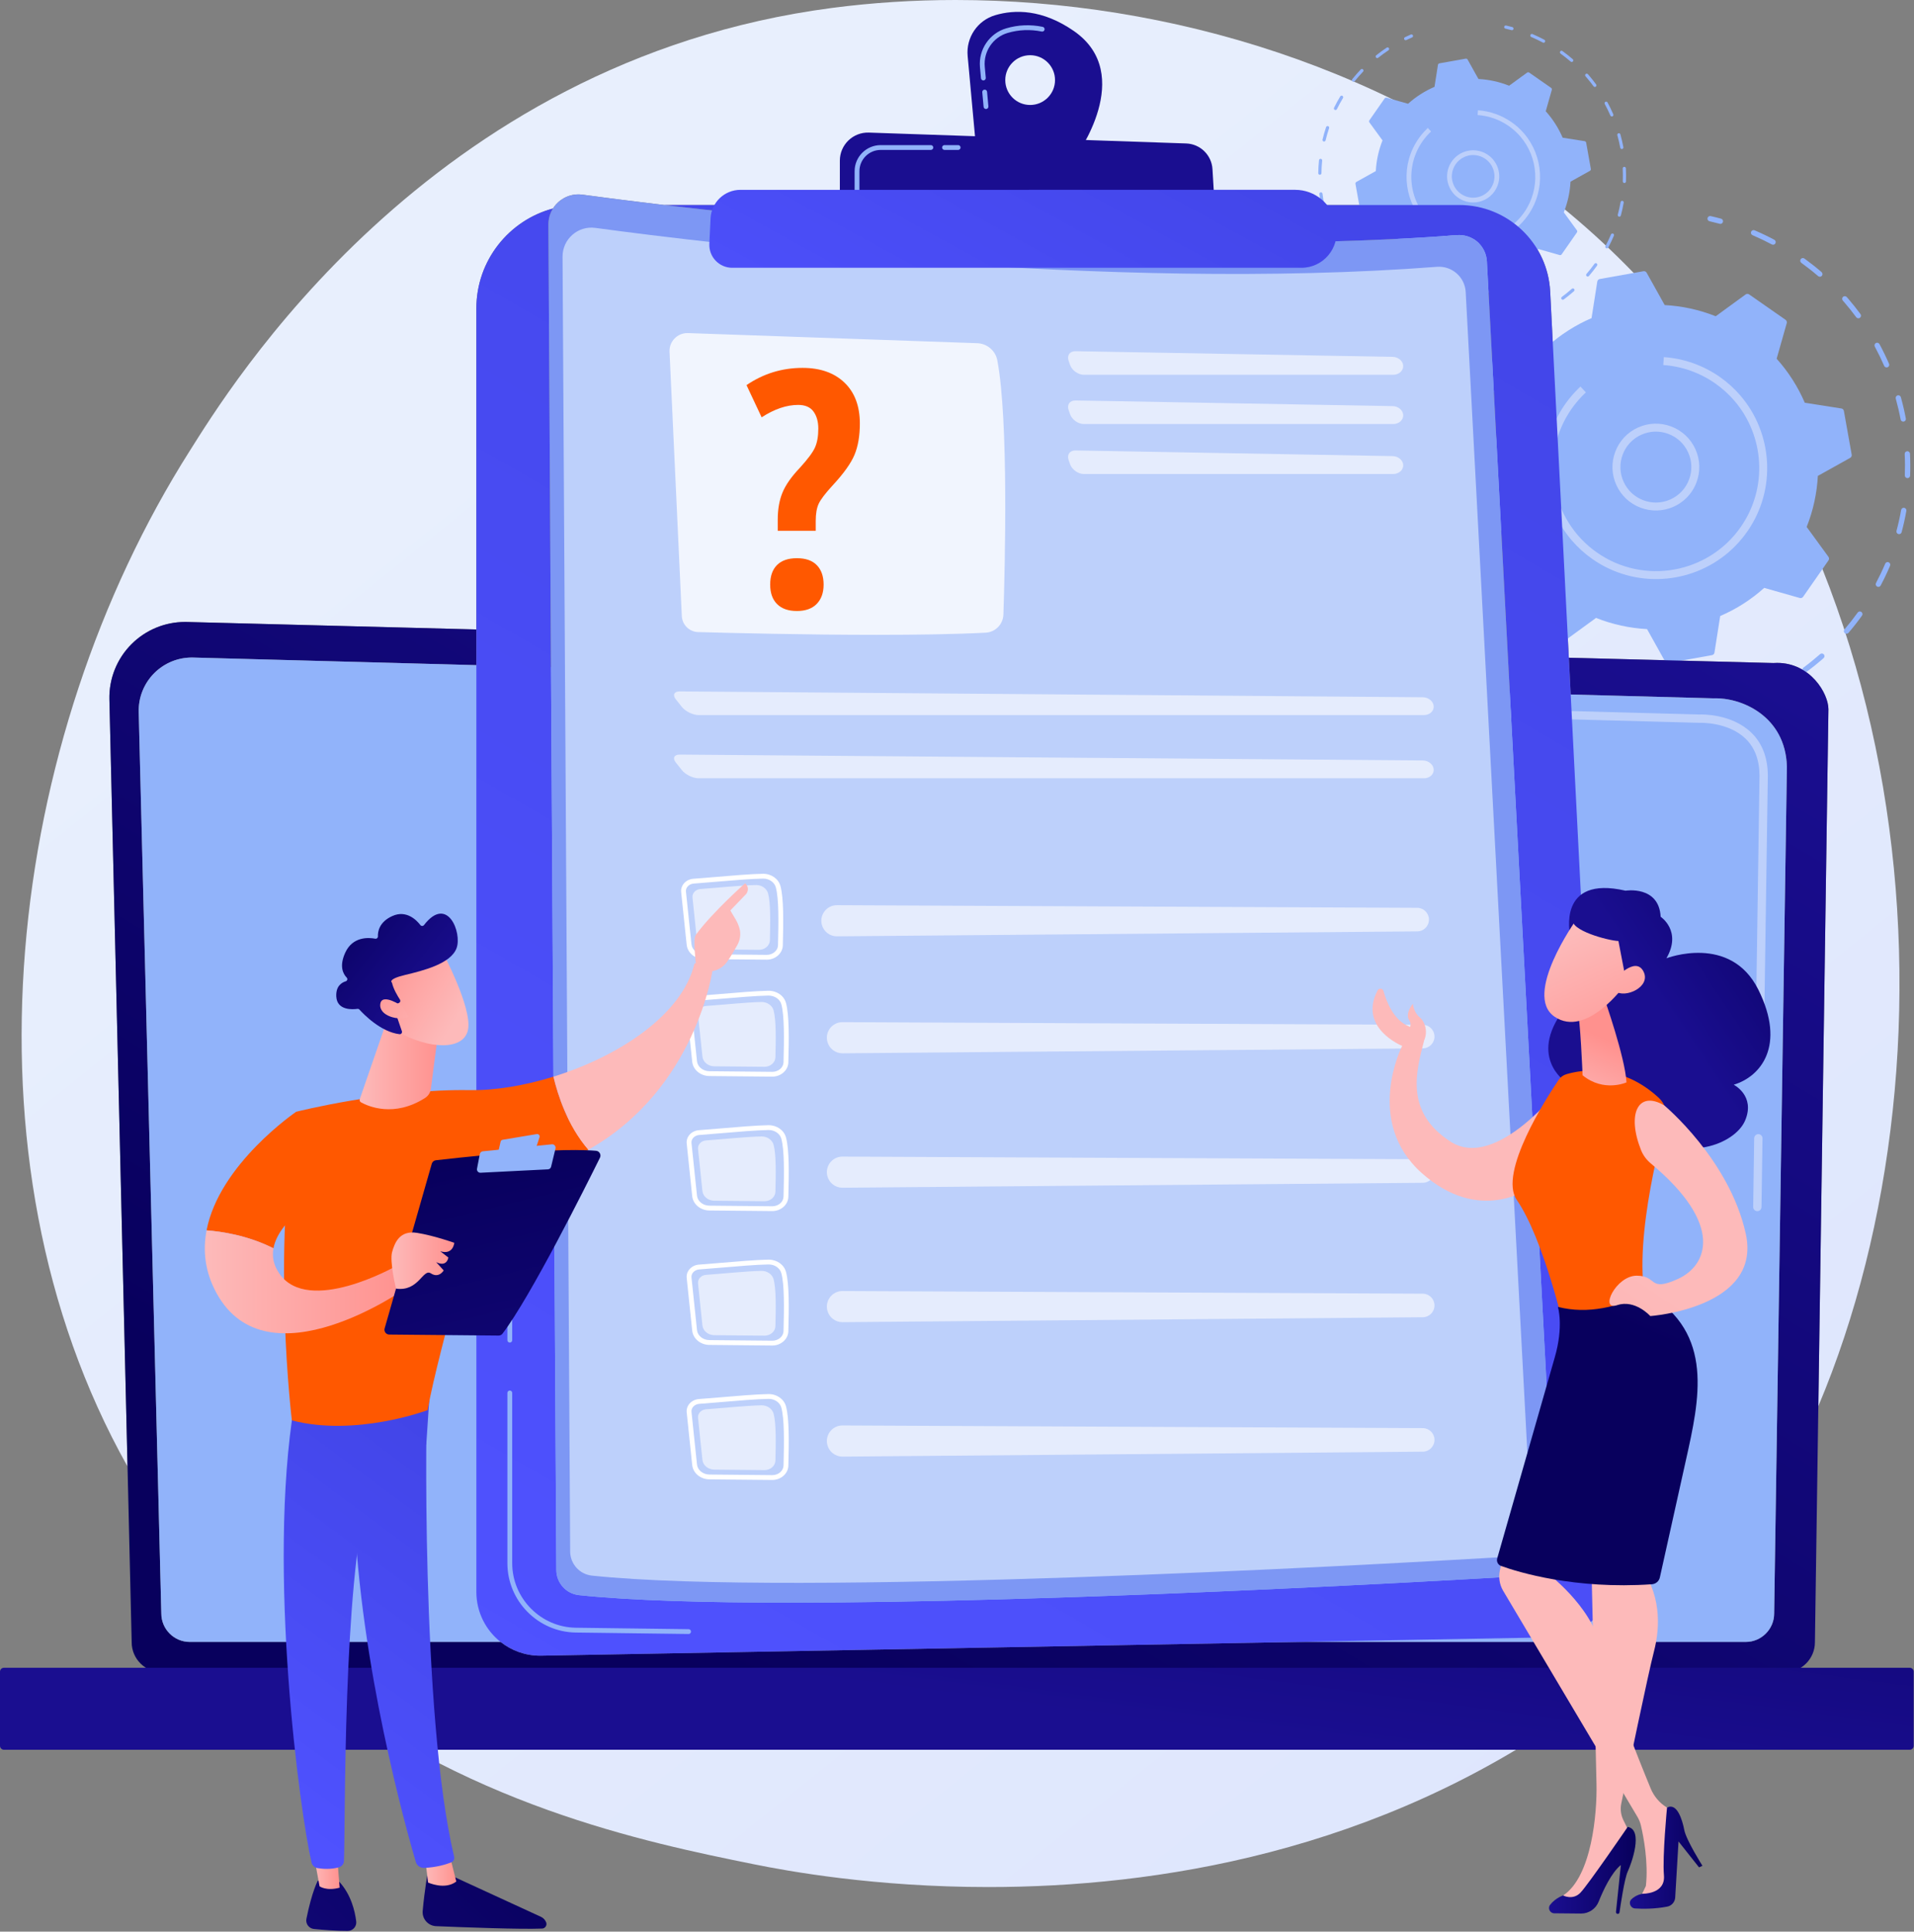 <?xml version="1.0" encoding="UTF-8" standalone="no"?> <svg xmlns="http://www.w3.org/2000/svg" xmlns:xlink="http://www.w3.org/1999/xlink" xmlns:serif="http://www.serif.com/" width="100%" height="100%" viewBox="0 0 2776 2801" version="1.1" xml:space="preserve" style="fill-rule:evenodd;clip-rule:evenodd;stroke-linejoin:round;stroke-miterlimit:2;"><rect x="0" y="0" width="2776" height="2801" fill="#808080" stroke="none"/> <g transform="matrix(1,0,0,1,-467.224,-455)"> <path d="M1900.91,3191.36C1735.75,3191.36 1609.57,3168.26 1559.25,3158.04C1406.83,3127.08 1135.63,3071.99 901.797,2879.96L2826.79,2879.96C2800.99,2900.9 2776.99,2918.12 2755.83,2933.3C2464.48,3142.35 2141.4,3191.36 1900.91,3191.36ZM652.181,2581.49C400.225,2132.81 477.886,1525.87 742.432,1108.76C797.18,1022.43 1086.38,543.316 1674.17,466.482C1732.51,458.856 1792.5,455 1853.24,455C2162.89,455 2493.81,555.025 2744.85,765.347C3255.8,1193.42 3323.06,1975.56 3104.48,2494.1L3119.11,1483.55C3119.11,1460.49 3092.91,1416.25 3044.74,1416.25C3042.95,1416.25 3041.13,1416.31 3039.27,1416.44L2742.6,1408.76L2715.56,877.684C2711.98,807.407 2653.96,752.263 2583.59,752.263L1430.41,752.263C1381,746.404 1340.73,741.165 1312.03,737.273C1310.02,737.001 1308.04,736.87 1306.09,736.87C1290.72,736.87 1276.97,744.986 1269.22,757.351C1205.23,774.474 1158.12,832.857 1158.12,902.248L1158.12,1367.77L738.452,1356.91C737.504,1356.88 736.553,1356.87 735.607,1356.87C706.579,1356.87 678.689,1368.36 658.086,1388.9C636.811,1410.1 625.169,1439.1 625.879,1469.11L652.181,2581.49Z" style="fill:url(#_Linear1);"></path> <path d="M2964.92,778.705C2963.99,779.507 2962.69,779.85 2961.41,779.504C2956.49,778.172 2951.53,776.941 2946.66,775.841C2944.59,775.375 2943.29,773.32 2943.76,771.251C2944.23,769.182 2946.29,767.881 2948.35,768.35C2953.33,769.47 2958.4,770.727 2963.42,772.087C2965.47,772.642 2966.68,774.751 2966.12,776.798C2965.91,777.57 2965.49,778.221 2964.92,778.705Z" style="fill:rgb(145,179,250);fill-rule:nonzero;"></path> <path d="M3041.33,808.965C3040.16,809.967 3038.46,810.211 3037.02,809.444C3027.89,804.587 3018.48,800.079 3009.02,796.036C3007.07,795.204 3006.17,792.946 3007,790.997C3007.84,789.044 3010.09,788.136 3012.04,788.975C3021.7,793.099 3031.31,797.704 3040.62,802.661C3042.5,803.658 3043.21,805.985 3042.21,807.857C3041.98,808.292 3041.68,808.662 3041.33,808.965ZM3109.16,855.377C3107.74,856.595 3105.61,856.627 3104.15,855.373C3096.36,848.662 3088.16,842.189 3079.79,836.134C3078.07,834.892 3077.69,832.489 3078.93,830.771C3080.19,829.059 3082.57,828.666 3084.29,829.908C3092.84,836.092 3101.21,842.7 3109.17,849.549C3110.77,850.935 3110.95,853.359 3109.57,854.969C3109.44,855.115 3109.3,855.252 3109.16,855.377ZM3165.01,915.655L3164.78,915.839C3163.07,917.096 3160.67,916.73 3159.41,915.021C3154.02,907.688 3148.28,900.478 3142.35,893.59C3141.56,892.671 3140.76,891.753 3139.96,890.843C3138.56,889.249 3138.72,886.822 3140.31,885.422L3140.35,885.395C3141.94,884.024 3144.34,884.188 3145.74,885.771C3146.56,886.704 3147.37,887.639 3148.18,888.58C3154.23,895.616 3160.09,902.98 3165.6,910.47C3166.8,912.098 3166.52,914.358 3165.01,915.655ZM3205.98,986.909C3205.69,987.155 3205.36,987.363 3205,987.521C3203.05,988.364 3200.79,987.474 3199.95,985.528C3195.84,976.072 3191.28,966.678 3186.39,957.611C3185.38,955.743 3186.07,953.424 3187.94,952.407C3189.81,951.4 3192.14,952.095 3193.15,953.962C3198.15,963.222 3202.8,972.812 3206.99,982.467C3207.68,984.049 3207.22,985.841 3205.98,986.909ZM3230.1,1065.47C3229.61,1065.89 3229,1066.2 3228.31,1066.33C3226.23,1066.72 3224.22,1065.35 3223.82,1063.27C3221.91,1053.13 3219.54,1042.96 3216.78,1033.04C3216.21,1031 3217.41,1028.88 3219.45,1028.31C3221.49,1027.74 3223.61,1028.94 3224.18,1030.98C3227,1041.1 3229.42,1051.49 3231.37,1061.84C3231.63,1063.24 3231.11,1064.6 3230.1,1065.47ZM3236.27,1147.4C3235.56,1148.01 3234.63,1148.37 3233.62,1148.33C3231.5,1148.25 3229.85,1146.47 3229.92,1144.35C3230.3,1134.06 3230.24,1123.62 3229.74,1113.32C3229.64,1111.2 3231.28,1109.41 3233.39,1109.3C3235.51,1109.2 3237.31,1110.83 3237.41,1112.95C3237.92,1123.47 3237.99,1134.13 3237.6,1144.63C3237.56,1145.75 3237.05,1146.73 3236.27,1147.4ZM3224.07,1228.63C3223.14,1229.43 3221.85,1229.78 3220.57,1229.43C3218.52,1228.88 3217.31,1226.78 3217.86,1224.73C3220.52,1214.79 3222.79,1204.61 3224.59,1194.45C3224.96,1192.36 3226.95,1190.96 3229.04,1191.33C3231.13,1191.71 3232.52,1193.7 3232.15,1195.79C3230.31,1206.16 3228,1216.57 3225.28,1226.72C3225.07,1227.49 3224.64,1228.15 3224.07,1228.63ZM3194.03,1305.1C3192.87,1306.1 3191.16,1306.35 3189.73,1305.58C3187.85,1304.59 3187.13,1302.27 3188.13,1300.39C3192.95,1291.26 3197.44,1281.84 3201.46,1272.37C3202.28,1270.42 3204.54,1269.51 3206.49,1270.34C3208.44,1271.17 3209.35,1273.42 3208.53,1275.38C3204.43,1285.04 3199.85,1294.66 3194.92,1303.98C3194.69,1304.42 3194.38,1304.8 3194.03,1305.1ZM3147.81,1373.06C3146.4,1374.28 3144.27,1374.32 3142.81,1373.07C3141.2,1371.69 3141.01,1369.26 3142.39,1367.65C3149.09,1359.83 3155.54,1351.61 3161.56,1343.24C3162.79,1341.5 3165.2,1341.12 3166.92,1342.36C3168.64,1343.6 3169.04,1346 3167.8,1347.72C3161.65,1356.27 3155.06,1364.66 3148.23,1372.64C3148.1,1372.8 3147.96,1372.94 3147.81,1373.06ZM3108.53,1412.43C3101.73,1418.28 3094.64,1423.94 3087.46,1429.25C3085.75,1430.51 3083.35,1430.15 3082.08,1428.45C3080.83,1426.74 3081.15,1424.35 3082.89,1423.08C3091.15,1416.96 3099.26,1410.39 3107.02,1403.56L3107.05,1403.52C3108.64,1402.15 3111.05,1402.32 3112.44,1403.9C3113.84,1405.49 3113.69,1407.92 3112.1,1409.32C3110.91,1410.36 3109.72,1411.4 3108.53,1412.43Z" style="fill:rgb(145,179,250);fill-rule:nonzero;"></path> <path d="M3044.55,1456.54C3044.34,1456.72 3044.12,1456.88 3043.87,1457.01C3039.28,1459.5 3034.64,1461.89 3030.08,1464.12C3028.17,1465.05 3025.87,1464.26 3024.94,1462.36C3024.01,1460.45 3024.81,1458.16 3026.7,1457.22C3031.17,1455.03 3035.71,1452.69 3040.21,1450.25C3042.07,1449.24 3044.41,1449.94 3045.42,1451.8C3046.29,1453.42 3045.89,1455.39 3044.55,1456.54Z" style="fill:rgb(145,179,250);fill-rule:nonzero;"></path> <path d="M2757.86,1484.04C2756.88,1484.88 2755.51,1485.21 2754.19,1484.79C2749.31,1483.24 2744.37,1481.55 2739.5,1479.78C2737.5,1479.05 2736.48,1476.85 2737.2,1474.85C2737.93,1472.86 2740.13,1471.83 2742.13,1472.56C2746.89,1474.3 2751.74,1475.95 2756.51,1477.46C2758.53,1478.1 2759.65,1480.27 2759.01,1482.29C2758.79,1482.99 2758.38,1483.59 2757.86,1484.04Z" style="fill:rgb(145,179,250);fill-rule:nonzero;"></path> <path d="M2664.81,827.845C2664.69,827.948 2664.56,828.045 2664.43,828.132C2655.99,833.764 2647.69,839.819 2639.76,846.133C2638.11,847.454 2635.69,847.182 2634.37,845.524C2633.04,843.862 2633.27,841.444 2634.98,840.125C2643.07,833.677 2651.54,827.491 2660.17,821.742C2661.93,820.566 2664.32,821.038 2665.49,822.806C2666.58,824.439 2666.25,826.6 2664.81,827.845ZM2582.6,903.127C2581.22,904.311 2579.16,904.384 2577.69,903.207C2576.04,901.878 2575.77,899.461 2577.1,897.806C2583.61,889.707 2590.51,881.812 2597.63,874.335C2599.12,872.815 2601.53,872.741 2603.06,874.202C2604.6,875.665 2604.66,878.098 2603.2,879.633C2596.23,886.953 2589.46,894.685 2583.09,902.619C2582.94,902.806 2582.77,902.975 2582.6,903.127ZM2539.13,971.306C2538,972.281 2536.35,972.542 2534.92,971.841C2533.02,970.9 2532.24,968.598 2533.18,966.696C2537.75,957.443 2542.78,948.24 2548.13,939.346C2549.22,937.512 2551.59,936.942 2553.4,938.033C2555.22,939.127 2555.81,941.487 2554.71,943.304C2549.47,952.019 2544.54,961.031 2540.07,970.095C2539.83,970.573 2539.51,970.98 2539.13,971.306ZM2511.57,1047.31C2510.67,1048.09 2509.41,1048.43 2508.16,1048.13C2506.1,1047.63 2504.83,1045.56 2505.33,1043.5C2507.76,1033.42 2510.65,1023.34 2513.92,1013.52C2514.6,1011.52 2516.77,1010.42 2518.78,1011.09C2520.79,1011.76 2521.88,1013.94 2521.21,1015.95C2518.01,1025.56 2515.18,1035.44 2512.8,1045.3C2512.6,1046.11 2512.16,1046.8 2511.57,1047.31ZM2501.4,1127.49C2500.71,1128.08 2499.81,1128.43 2498.83,1128.42C2496.71,1128.38 2495.02,1126.63 2495.05,1124.51C2495.22,1114.15 2495.82,1103.68 2496.85,1093.39C2497.07,1091.29 2498.95,1089.74 2501.06,1089.96C2503.17,1090.17 2504.71,1092.05 2504.5,1094.16C2503.49,1104.23 2502.89,1114.49 2502.74,1124.63C2502.72,1125.78 2502.2,1126.8 2501.4,1127.49ZM2509,1207.98C2508.53,1208.39 2507.94,1208.69 2507.28,1208.83C2505.2,1209.26 2503.17,1207.92 2502.74,1205.84C2500.64,1195.71 2498.95,1185.36 2497.71,1175.08C2497.45,1172.97 2498.95,1171.06 2501.06,1170.8C2503.17,1170.55 2505.08,1172.05 2505.34,1174.16C2506.55,1184.22 2508.21,1194.36 2510.26,1204.29C2510.56,1205.7 2510.03,1207.1 2509,1207.98ZM2533.94,1284.9C2533.67,1285.13 2533.36,1285.33 2533.01,1285.49C2531.08,1286.36 2528.8,1285.5 2527.93,1283.56C2523.68,1274.13 2519.78,1264.39 2516.33,1254.62C2515.62,1252.62 2516.66,1250.42 2518.67,1249.72C2520.67,1249.02 2522.87,1250.06 2523.57,1252.06C2526.95,1261.63 2530.77,1271.17 2534.94,1280.41C2535.65,1281.99 2535.2,1283.82 2533.94,1284.9ZM2575.09,1354.51L2574.89,1354.67C2573.19,1355.95 2570.78,1355.61 2569.51,1353.91C2563.29,1345.64 2557.35,1337 2551.85,1328.22C2550.72,1326.42 2551.27,1324.05 2553.06,1322.92C2554.86,1321.8 2557.23,1322.34 2558.35,1324.14C2563.75,1332.73 2569.56,1341.2 2575.65,1349.29C2576.87,1350.92 2576.61,1353.2 2575.09,1354.51ZM2630.54,1413.38C2629.13,1414.6 2627.01,1414.64 2625.55,1413.39C2617.65,1406.68 2609.95,1399.55 2602.66,1392.22C2601.16,1390.72 2601.17,1388.28 2602.68,1386.79C2604.2,1385.27 2606.62,1385.3 2608.11,1386.81C2615.25,1393.99 2622.79,1400.96 2630.53,1407.54C2632.14,1408.91 2632.34,1411.34 2630.97,1412.96C2630.83,1413.11 2630.69,1413.25 2630.54,1413.38ZM2697.51,1458.72C2696.35,1459.73 2694.65,1459.97 2693.21,1459.21C2684.08,1454.38 2675.02,1449.1 2666.27,1443.5C2664.49,1442.36 2663.97,1439.98 2665.11,1438.2C2666.26,1436.42 2668.63,1435.89 2670.42,1437.03C2678.98,1442.51 2687.86,1447.69 2696.8,1452.42C2698.67,1453.41 2699.39,1455.73 2698.4,1457.61C2698.17,1458.05 2697.86,1458.42 2697.51,1458.72Z" style="fill:rgb(145,179,250);fill-rule:nonzero;"></path> <path d="M2722.45,796.463C2722.16,796.709 2721.83,796.917 2721.47,797.077C2716.8,799.101 2712.16,801.231 2707.66,803.412C2705.75,804.337 2703.45,803.537 2702.53,801.631C2701.6,799.72 2702.39,797.424 2704.31,796.497C2708.9,794.273 2713.65,792.097 2718.41,790.029C2720.36,789.186 2722.62,790.077 2723.46,792.022C2724.15,793.606 2723.69,795.396 2722.45,796.463Z" style="fill:rgb(145,179,250);fill-rule:nonzero;"></path> <path d="M2787.45,859.603C2785.6,859.933 2784.16,861.403 2783.87,863.262L2775.56,916.305C2752.53,926.225 2730.92,939.887 2711.72,957.133L2660.11,942.478C2658.3,941.963 2656.36,942.655 2655.29,944.198L2618.46,997.03C2617.38,998.575 2617.41,1000.63 2618.51,1002.15L2650.13,1045.51C2640.59,1069.48 2635.25,1094.48 2633.91,1119.52L2587.02,1145.67C2585.38,1146.59 2584.49,1148.45 2584.82,1150.3L2596.14,1213.7C2596.47,1215.55 2597.94,1216.99 2599.8,1217.28L2652.84,1225.59C2662.76,1248.62 2676.43,1270.23 2693.67,1289.42L2679.02,1341.04C2678.5,1342.85 2679.19,1344.79 2680.74,1345.86L2733.57,1382.69C2735.11,1383.76 2737.17,1383.74 2738.69,1382.63L2782.05,1351.02C2806.02,1360.56 2831.03,1365.9 2856.06,1367.24L2882.21,1414.13C2883.13,1415.77 2884.99,1416.65 2886.84,1416.32L2950.24,1405C2952.09,1404.67 2953.53,1403.2 2953.82,1401.34L2962.13,1348.3C2985.16,1338.38 3006.77,1324.72 3025.96,1307.48L3077.58,1322.13C3079.39,1322.65 3081.33,1321.95 3082.4,1320.41L3119.23,1267.58C3120.3,1266.03 3120.28,1263.98 3119.17,1262.46L3087.56,1219.1C3097.1,1195.13 3102.44,1170.12 3103.78,1145.08L3150.67,1118.93C3152.31,1118.02 3153.19,1116.16 3152.86,1114.31L3141.54,1050.91C3141.21,1049.06 3139.74,1047.62 3137.89,1047.33L3084.84,1039.02C3074.92,1015.99 3061.26,994.377 3044.01,975.184L3058.67,923.568C3059.19,921.759 3058.49,919.821 3056.95,918.746L3004.12,881.92C3002.57,880.844 3000.52,880.866 2999,881.974L2955.64,913.585C2931.67,904.047 2906.66,898.708 2881.63,897.369L2855.47,850.479C2854.56,848.834 2852.7,847.954 2850.85,848.284L2787.45,859.603Z" style="fill:rgb(145,179,250);fill-rule:nonzero;"></path> <path d="M2815.36,1112.08L2815.38,1112.06L2815.36,1112.08ZM2835.25,1093.34C2828.81,1098.88 2823.83,1105.96 2820.75,1114.12C2815.89,1126.97 2816.32,1140.94 2821.98,1153.46C2827.63,1165.98 2837.81,1175.55 2850.66,1180.4C2863.51,1185.26 2877.48,1184.82 2890,1179.17C2902.52,1173.53 2912.09,1163.34 2916.94,1150.49C2921.8,1137.64 2921.36,1123.67 2915.71,1111.15C2910.06,1098.63 2899.88,1089.06 2887.03,1084.21C2874.18,1079.35 2860.21,1079.78 2847.69,1085.43C2843.12,1087.5 2838.94,1090.16 2835.25,1093.34ZM2909.97,1179.99C2905.44,1183.89 2900.33,1187.15 2894.74,1189.68C2879.41,1196.59 2862.31,1197.13 2846.58,1191.18C2830.86,1185.24 2818.39,1173.52 2811.47,1158.2C2804.55,1142.87 2804.02,1125.77 2809.97,1110.05C2815.91,1094.32 2827.62,1081.85 2842.95,1074.93C2858.27,1068.01 2875.38,1067.48 2891.1,1073.43C2906.83,1079.37 2919.3,1091.08 2926.22,1106.41C2933.13,1121.74 2933.67,1138.84 2927.72,1154.56C2923.95,1164.55 2917.84,1173.22 2909.97,1179.99Z" style="fill:rgb(189,208,251);fill-rule:nonzero;"></path> <path d="M2974.31,1255.81C2919.89,1302.61 2838.58,1308.73 2777.04,1265.84C2765.69,1257.92 2755.67,1248.8 2747.03,1238.76C2700.21,1184.34 2694.09,1103.02 2736.98,1041.47C2737.76,1040.37 2738.54,1039.27 2739.34,1038.18C2744.72,1030.86 2750.7,1024 2757.17,1017.73C2757.93,1016.99 2758.69,1016.27 2759.46,1015.55L2767.32,1023.99C2759.58,1031.19 2752.56,1039.29 2746.44,1048.06L2746.27,1048.31C2699.3,1115.98 2716.03,1209.26 2783.63,1256.38C2851.32,1303.56 2944.76,1286.88 2991.95,1219.19C3031.78,1162.05 3026.09,1086.54 2982.63,1036.01C2974.61,1026.69 2965.3,1018.22 2954.76,1010.87C2932.51,995.361 2906.52,986.182 2879.6,984.332L2880.39,972.836C2909.39,974.83 2937.38,984.711 2961.35,1001.42C2972.7,1009.33 2982.73,1018.45 2991.36,1028.5C3038.18,1082.91 3044.3,1164.24 3001.41,1225.78C2993.49,1237.14 2984.36,1247.17 2974.31,1255.81Z" style="fill:rgb(189,208,251);fill-rule:nonzero;"></path> <path d="M2661.59,498.229C2661.03,498.711 2660.24,498.917 2659.48,498.708C2656.52,497.908 2653.54,497.168 2650.61,496.507C2649.37,496.227 2648.59,494.992 2648.87,493.749C2649.15,492.505 2650.39,491.723 2651.63,492.005C2654.62,492.678 2657.66,493.433 2660.68,494.251C2661.91,494.584 2662.64,495.853 2662.31,497.082C2662.18,497.546 2661.92,497.938 2661.59,498.229Z" style="fill:rgb(145,179,250);fill-rule:nonzero;"></path> <path d="M2707.51,516.416C2706.81,517.018 2705.78,517.165 2704.92,516.704C2699.43,513.784 2693.77,511.075 2688.09,508.645C2686.92,508.145 2686.38,506.788 2686.88,505.616C2687.38,504.443 2688.73,503.897 2689.91,504.401C2695.71,506.88 2701.49,509.647 2707.08,512.627C2708.21,513.226 2708.64,514.625 2708.04,515.75C2707.9,516.011 2707.72,516.233 2707.51,516.416ZM2748.28,544.311C2747.43,545.043 2746.15,545.063 2745.27,544.308C2740.58,540.275 2735.66,536.384 2730.63,532.745C2729.59,531.999 2729.36,530.554 2730.11,529.521C2730.87,528.493 2732.3,528.256 2733.33,529.003C2738.47,532.72 2743.5,536.691 2748.28,540.808C2749.25,541.641 2749.36,543.098 2748.52,544.065L2748.28,544.311ZM2781.85,580.54L2781.71,580.65C2780.68,581.406 2779.24,581.186 2778.48,580.159C2775.24,575.751 2771.79,571.418 2768.23,567.278C2767.75,566.726 2767.27,566.174 2766.79,565.627C2765.95,564.668 2766.04,563.21 2767,562.369L2767.02,562.353C2767.98,561.528 2769.42,561.627 2770.26,562.579C2770.75,563.139 2771.24,563.701 2771.73,564.267C2775.37,568.496 2778.89,572.921 2782.2,577.423C2782.92,578.401 2782.75,579.76 2781.85,580.54ZM2806.47,623.366C2806.3,623.513 2806.1,623.638 2805.88,623.734C2804.71,624.241 2803.35,623.705 2802.84,622.536C2800.38,616.852 2797.63,611.206 2794.69,605.757C2794.09,604.634 2794.5,603.24 2795.63,602.629C2796.75,602.024 2798.15,602.441 2798.76,603.564C2801.76,609.129 2804.56,614.893 2807.08,620.696C2807.49,621.646 2807.21,622.724 2806.47,623.366ZM2820.97,670.583C2820.67,670.837 2820.3,671.021 2819.89,671.1C2818.64,671.335 2817.43,670.512 2817.19,669.259C2816.04,663.164 2814.62,657.052 2812.96,651.094C2812.62,649.865 2813.34,648.591 2814.57,648.251C2815.79,647.908 2817.07,648.626 2817.41,649.855C2819.1,655.939 2820.55,662.179 2821.73,668.401C2821.89,669.242 2821.57,670.062 2820.97,670.583ZM2824.67,719.828C2824.25,720.193 2823.69,720.406 2823.08,720.383C2821.81,720.337 2820.81,719.266 2820.86,717.992C2821.09,711.811 2821.05,705.536 2820.75,699.344C2820.69,698.069 2821.67,696.99 2822.94,696.925C2824.22,696.864 2825.3,697.845 2825.36,699.119C2825.67,705.444 2825.71,711.85 2825.48,718.162C2825.45,718.832 2825.14,719.423 2824.67,719.828ZM2817.34,768.649C2816.79,769.13 2816.01,769.336 2815.24,769.13C2814.01,768.8 2813.28,767.534 2813.61,766.302C2815.21,760.331 2816.57,754.208 2817.65,748.103C2817.88,746.847 2819.07,746.008 2820.33,746.232C2821.59,746.455 2822.42,747.653 2822.2,748.909C2821.09,755.145 2819.7,761.399 2818.07,767.498C2817.94,767.962 2817.68,768.357 2817.34,768.649ZM2799.29,814.608C2798.59,815.209 2797.56,815.357 2796.7,814.899C2795.57,814.304 2795.14,812.906 2795.74,811.779C2798.64,806.292 2801.34,800.626 2803.75,794.939C2804.24,793.765 2805.6,793.218 2806.78,793.716C2807.95,794.214 2808.5,795.57 2808,796.744C2805.54,802.552 2802.78,808.336 2799.82,813.938C2799.68,814.2 2799.5,814.426 2799.29,814.608ZM2771.51,855.456C2770.66,856.187 2769.38,856.209 2768.5,855.458C2767.54,854.629 2767.42,853.171 2768.25,852.203C2772.28,847.5 2776.15,842.564 2779.77,837.531C2780.51,836.485 2781.96,836.26 2783,837.005C2784.03,837.749 2784.27,839.192 2783.52,840.226C2779.82,845.365 2775.87,850.405 2771.76,855.205C2771.68,855.296 2771.6,855.38 2771.51,855.456ZM2747.9,879.116C2743.81,882.632 2739.55,886.034 2735.23,889.227C2734.21,889.986 2732.76,889.769 2732,888.744C2731.25,887.721 2731.44,886.284 2732.49,885.516C2737.46,881.838 2742.33,877.889 2746.99,873.783L2747.01,873.765C2747.97,872.941 2749.41,873.039 2750.25,873.989C2751.09,874.945 2751,876.404 2750.04,877.247C2749.33,877.875 2748.62,878.499 2747.9,879.116Z" style="fill:rgb(145,179,250);fill-rule:nonzero;"></path> <path d="M2709.44,905.629C2709.32,905.735 2709.18,905.831 2709.04,905.912C2706.28,907.405 2703.49,908.843 2700.75,910.185C2699.6,910.745 2698.22,910.271 2697.66,909.126C2697.1,907.98 2697.58,906.602 2698.72,906.037C2701.4,904.724 2704.13,903.314 2706.84,901.85C2707.96,901.243 2709.36,901.661 2709.96,902.781C2710.49,903.754 2710.25,904.937 2709.44,905.629Z" style="fill:rgb(145,179,250);fill-rule:nonzero;"></path> <path d="M2537.13,922.154C2536.55,922.659 2535.72,922.858 2534.93,922.606C2532,921.675 2529.03,920.663 2526.1,919.596C2524.9,919.16 2524.28,917.833 2524.72,916.637C2525.16,915.437 2526.48,914.821 2527.68,915.257C2530.54,916.301 2533.45,917.293 2536.33,918.205C2537.54,918.59 2538.21,919.888 2537.83,921.104C2537.69,921.527 2537.45,921.884 2537.13,922.154Z" style="fill:rgb(145,179,250);fill-rule:nonzero;"></path> <path d="M2481.21,527.764L2480.98,527.936C2475.91,531.321 2470.92,534.96 2466.16,538.754C2465.16,539.549 2463.71,539.386 2462.91,538.389C2462.12,537.39 2462.25,535.937 2463.28,535.144C2468.14,531.268 2473.24,527.551 2478.42,524.095C2479.48,523.388 2480.91,523.672 2481.62,524.734C2482.27,525.716 2482.08,527.015 2481.21,527.764ZM2431.8,573.01C2430.97,573.722 2429.73,573.766 2428.85,573.058C2427.85,572.259 2427.7,570.807 2428.49,569.812C2432.4,564.944 2436.55,560.199 2440.83,555.706C2441.72,554.792 2443.17,554.747 2444.1,555.625C2445.02,556.505 2445.06,557.967 2444.18,558.889C2439.99,563.289 2435.92,567.937 2432.09,572.705C2432,572.817 2431.9,572.919 2431.8,573.01ZM2405.67,613.988C2404.99,614.574 2404,614.73 2403.14,614.31C2402,613.744 2401.53,612.36 2402.1,611.217C2404.84,605.656 2407.86,600.124 2411.08,594.779C2411.73,593.677 2413.16,593.334 2414.25,593.99C2415.34,594.647 2415.69,596.066 2415.04,597.158C2411.89,602.396 2408.92,607.813 2406.23,613.26C2406.09,613.547 2405.9,613.792 2405.67,613.988ZM2389.11,659.667C2388.56,660.135 2387.81,660.343 2387.06,660.163C2385.82,659.863 2385.06,658.615 2385.36,657.376C2386.82,651.323 2388.56,645.261 2390.52,639.361C2390.93,638.155 2392.23,637.5 2393.44,637.899C2394.65,638.304 2395.3,639.61 2394.9,640.821C2392.98,646.597 2391.28,652.532 2389.84,658.459C2389.73,658.947 2389.46,659.362 2389.11,659.667ZM2382.99,707.858C2382.58,708.213 2382.04,708.425 2381.45,708.416C2380.18,708.395 2379.16,707.345 2379.18,706.07C2379.28,699.843 2379.64,693.551 2380.26,687.367C2380.39,686.102 2381.52,685.173 2382.79,685.3C2384.06,685.428 2384.98,686.559 2384.86,687.828C2384.25,693.883 2383.89,700.045 2383.8,706.143C2383.79,706.83 2383.48,707.442 2382.99,707.858ZM2387.57,756.237C2387.28,756.484 2386.93,756.665 2386.53,756.745C2385.28,757.003 2384.06,756.202 2383.8,754.952C2382.54,748.859 2381.52,742.639 2380.78,736.46C2380.62,735.194 2381.52,734.046 2382.79,733.892C2384.06,733.739 2385.21,734.641 2385.36,735.907C2386.09,741.957 2387.09,748.05 2388.32,754.018C2388.5,754.869 2388.18,755.708 2387.57,756.237ZM2402.55,802.465C2402.39,802.606 2402.2,802.728 2401.99,802.821C2400.83,803.344 2399.47,802.827 2398.94,801.664C2396.38,795.993 2394.04,790.142 2391.97,784.271C2391.54,783.068 2392.17,781.747 2393.38,781.326C2394.58,780.9 2395.9,781.53 2396.32,782.733C2398.35,788.483 2400.65,794.215 2403.15,799.768C2403.58,800.722 2403.31,801.815 2402.55,802.465ZM2427.28,844.307L2427.16,844.404C2426.14,845.17 2424.7,844.965 2423.93,843.946C2420.19,838.975 2416.62,833.78 2413.32,828.504C2412.64,827.424 2412.97,825.999 2414.04,825.321C2415.12,824.643 2416.55,824.97 2417.23,826.05C2420.47,831.218 2423.96,836.304 2427.62,841.17C2428.36,842.15 2428.2,843.521 2427.28,844.307ZM2460.61,879.691C2459.77,880.419 2458.49,880.444 2457.61,879.697C2452.86,875.661 2448.23,871.378 2443.85,866.971C2442.96,866.066 2442.96,864.604 2443.87,863.707C2444.78,862.795 2446.23,862.812 2447.13,863.717C2451.42,868.033 2455.95,872.226 2460.6,876.18C2461.58,877.004 2461.69,878.462 2460.87,879.435C2460.79,879.527 2460.7,879.613 2460.61,879.691ZM2500.86,906.942C2500.16,907.543 2499.14,907.69 2498.28,907.232C2492.79,904.333 2487.34,901.157 2482.09,897.793C2481.02,897.104 2480.7,895.677 2481.39,894.604C2482.08,893.538 2483.5,893.215 2484.58,893.903C2489.73,897.199 2495.06,900.31 2500.44,903.152C2501.56,903.747 2501.99,905.144 2501.4,906.271C2501.26,906.534 2501.08,906.759 2500.86,906.942Z" style="fill:rgb(145,179,250);fill-rule:nonzero;"></path> <path d="M2515.85,508.902C2515.68,509.05 2515.48,509.175 2515.26,509.271C2512.46,510.487 2509.67,511.768 2506.96,513.079C2505.82,513.634 2504.44,513.153 2503.88,512.008C2503.32,510.859 2503.8,509.479 2504.95,508.922C2507.71,507.585 2510.56,506.277 2513.43,505.034C2514.6,504.528 2515.95,505.063 2516.46,506.232C2516.88,507.185 2516.6,508.26 2515.85,508.902Z" style="fill:rgb(145,179,250);fill-rule:nonzero;"></path> <path d="M2554.92,546.851C2553.81,547.049 2552.94,547.933 2552.77,549.05L2547.77,580.931C2533.93,586.893 2520.94,595.104 2509.41,605.469L2478.38,596.661C2477.3,596.352 2476.13,596.768 2475.49,597.695L2453.35,629.449C2452.71,630.377 2452.72,631.613 2453.38,632.526L2472.38,658.584C2466.65,672.995 2463.44,688.022 2462.64,703.071L2434.45,718.789C2433.47,719.339 2432.94,720.457 2433.13,721.569L2439.94,759.673C2440.14,760.788 2441.02,761.652 2442.14,761.827L2474.02,766.821C2479.98,780.662 2488.19,793.65 2498.56,805.187L2489.75,836.209C2489.44,837.297 2489.85,838.461 2490.78,839.108L2522.54,861.241C2523.46,861.888 2524.7,861.875 2525.62,861.208L2551.67,842.209C2566.08,847.942 2581.11,851.152 2596.16,851.956L2611.88,880.139C2612.43,881.126 2613.54,881.656 2614.66,881.458L2652.76,874.655C2653.88,874.456 2654.74,873.572 2654.92,872.455L2659.91,840.574C2673.75,834.613 2686.74,826.401 2698.27,816.036L2729.3,824.845C2730.38,825.153 2731.55,824.738 2732.2,823.811L2754.33,792.056C2754.98,791.129 2754.96,789.892 2754.3,788.979L2735.3,762.921C2741.03,748.511 2744.24,733.482 2745.04,718.434L2773.23,702.717C2774.21,702.167 2774.74,701.049 2774.54,699.936L2767.74,661.832C2767.54,660.718 2766.66,659.853 2765.54,659.678L2733.66,654.684C2727.7,640.843 2719.49,627.854 2709.12,616.318L2717.93,585.296C2718.24,584.208 2717.83,583.043 2716.9,582.397L2685.14,560.264C2684.22,559.617 2682.98,559.63 2682.07,560.296L2656.01,579.295C2641.6,573.563 2626.57,570.354 2611.52,569.549L2595.8,541.367C2595.25,540.378 2594.14,539.849 2593.02,540.047L2554.92,546.851Z" style="fill:rgb(145,179,250);fill-rule:nonzero;"></path> <path d="M2571.69,698.6L2571.71,698.585L2571.69,698.6ZM2583.65,687.337C2579.78,690.662 2576.79,694.921 2574.93,699.825C2572.01,707.546 2572.27,715.942 2575.67,723.467C2579.07,730.991 2585.19,736.743 2592.91,739.662C2600.63,742.581 2609.03,742.318 2616.55,738.922C2624.08,735.529 2629.83,729.405 2632.75,721.68C2635.67,713.959 2635.41,705.563 2632.01,698.039C2628.61,690.514 2622.49,684.763 2614.77,681.844C2607.05,678.925 2598.65,679.186 2591.13,682.582C2588.38,683.822 2585.87,685.425 2583.65,687.337ZM2628.56,739.415C2625.84,741.755 2622.77,743.717 2619.4,745.235C2610.19,749.392 2599.92,749.714 2590.46,746.14C2581.01,742.567 2573.52,735.527 2569.36,726.316C2565.2,717.104 2564.88,706.827 2568.45,697.375C2572.03,687.923 2579.07,680.426 2588.28,676.269C2597.49,672.112 2607.77,671.791 2617.22,675.366C2626.67,678.938 2634.17,685.979 2638.32,695.19C2642.48,704.401 2642.8,714.679 2639.23,724.131C2636.96,730.132 2633.29,735.345 2628.56,739.415Z" style="fill:rgb(189,208,251);fill-rule:nonzero;"></path> <path d="M2667.23,784.983C2634.52,813.114 2585.65,816.793 2548.67,791.012C2541.84,786.254 2535.82,780.771 2530.62,774.736C2502.49,742.029 2498.81,693.152 2524.59,656.16C2525.05,655.496 2525.52,654.837 2526,654.183C2529.24,649.78 2532.83,645.657 2536.72,641.889C2537.18,641.448 2537.64,641.012 2538.1,640.582L2542.82,645.652C2538.17,649.98 2533.95,654.849 2530.27,660.122L2530.17,660.271C2501.94,700.943 2511.99,757.008 2552.63,785.329C2593.31,813.684 2649.47,803.657 2677.83,762.974C2701.77,728.629 2698.35,683.246 2672.23,652.879C2667.41,647.275 2661.82,642.184 2655.48,637.768C2642.1,628.445 2626.48,622.929 2610.31,621.817L2610.78,614.908C2628.21,616.106 2645.03,622.045 2659.44,632.084C2666.26,636.843 2672.29,642.326 2677.48,648.361C2705.62,681.067 2709.3,729.944 2683.51,766.937C2678.75,773.763 2673.27,779.792 2667.23,784.983Z" style="fill:rgb(189,208,251);fill-rule:nonzero;"></path> <path d="M3055.98,2879.96L701.746,2879.96C677.801,2879.96 658.21,2860.39 658.21,2836.47L652.181,2581.49L625.879,1469.11C625.169,1439.1 636.811,1410.1 658.086,1388.9C678.689,1368.36 706.579,1356.87 735.607,1356.87C736.553,1356.87 737.504,1356.88 738.452,1356.91L1158.12,1367.77L1158.12,1419.5L747.501,1408.49C746.813,1408.47 746.123,1408.46 745.437,1408.46C725.067,1408.46 705.5,1416.54 691.038,1430.97C676.089,1445.88 667.866,1466.28 668.397,1487.39L701.191,2794.74C701.191,2817.39 719.726,2835.93 742.379,2835.93L1193.24,2835.93C1209.01,2848.42 1228.94,2855.87 1250.58,2855.87C1251.15,2855.87 1251.72,2855.86 1252.29,2855.85L2348.58,2835.93L2999.21,2835.93C3021.86,2835.93 3040.4,2817.39 3040.4,2794.74L3058.88,1566.55C3056.77,1494.69 2995.44,1467.58 2955.94,1467.58C2954.82,1467.58 2953.71,1467.6 2952.63,1467.65L2745.31,1462.09L2742.6,1408.76L3039.27,1416.44C3041.13,1416.31 3042.95,1416.25 3044.74,1416.25C3092.91,1416.25 3119.11,1460.49 3119.11,1483.55L3104.48,2494.1L3099.52,2836.47C3099.52,2860.39 3079.93,2879.96 3055.98,2879.96Z" style="fill:url(#_Linear2);"></path> <path d="M701.191,2794.74C701.191,2817.39 719.726,2835.93 742.379,2835.93L2999.21,2835.93C3021.86,2835.93 3040.4,2817.39 3040.4,2794.74L3058.88,1566.55C3056.71,1492.64 2991.91,1466.08 2952.63,1467.65L747.501,1408.49C726.394,1407.92 705.987,1416.05 691.038,1430.97C676.089,1445.88 667.866,1466.28 668.397,1487.39L701.191,2794.74Z" style="fill:rgb(145,179,250);fill-rule:nonzero;"></path> <path d="M3016.01,2211.27L3015.95,2211.27C3012.58,2211.22 3009.92,2208.48 3009.97,2205.14L3011.43,2105.54C3011.48,2102.23 3014.18,2099.59 3017.46,2099.59L3017.56,2099.59C3020.89,2099.64 3023.55,2102.38 3023.5,2105.72L3022.04,2205.32C3021.99,2208.62 3019.3,2211.27 3016.01,2211.27Z" style="fill:rgb(189,208,251);fill-rule:nonzero;"></path> <path d="M3019.59,1967.18L3019.5,1967.18C3016.17,1967.14 3013.51,1964.39 3013.56,1961.06L3019.16,1579.57C3019.05,1556.91 3012.17,1538.82 2998.71,1525.92C2973.58,1501.84 2933.69,1503.07 2932,1503.15L2227.2,1484.25C2223.86,1484.17 2221.24,1481.39 2221.33,1478.06C2221.41,1474.73 2223.97,1471.89 2227.52,1472.19L2931.91,1491.09C2936.29,1490.83 2978.77,1490.1 3007.06,1517.2C3022.98,1532.45 3031.11,1553.46 3031.23,1579.63L3025.63,1961.24C3025.58,1964.54 3022.88,1967.18 3019.59,1967.18Z" style="fill:rgb(189,208,251);fill-rule:nonzero;"></path> <path d="M472.878,2992.27L3237.12,2992.27C3240.23,2992.27 3242.78,2989.73 3242.78,2986.62L3242.78,2879.05C3242.78,2875.94 3240.23,2873.4 3237.12,2873.4L472.877,2873.4C469.768,2873.4 467.224,2875.94 467.224,2879.05L467.224,2986.62C467.224,2989.73 469.768,2992.27 472.878,2992.27Z" style="fill:url(#_Linear3);"></path> <path d="M1250.58,2855.87C1228.94,2855.87 1209.01,2848.42 1193.24,2835.93C1171.86,2819 1158.12,2792.82 1158.12,2763.38L1158.12,902.248C1158.12,832.857 1205.23,774.474 1269.22,757.351C1265,764.089 1262.56,772.089 1262.61,780.726L1274.09,2731.72C1274.2,2750.44 1288.33,2766.12 1306.95,2768.07C1381.63,2775.89 1489.09,2778.97 1612.05,2778.97C1992.84,2778.97 2521.48,2749.46 2678.92,2740.14C2704.38,2738.64 2723.83,2716.86 2722.48,2691.39L2623.76,833.928C2622.61,812.367 2604.75,795.811 2583.52,795.811C2582.48,795.811 2581.43,795.851 2580.37,795.932C2481.29,803.538 2378.1,806.697 2274.95,806.697C1947.5,806.697 1620.84,774.845 1430.41,752.263L2583.59,752.263C2653.96,752.263 2711.98,807.407 2715.56,877.684L2742.6,1408.76L2745.31,1462.09L2746.54,1486.12L2747.15,1498.19L2809.71,2726.9C2812.51,2781.9 2769.22,2828.28 2714.16,2829.29L2348.58,2835.93L1252.29,2855.85C1251.72,2855.86 1251.15,2855.87 1250.58,2855.87Z" style="fill:url(#_Linear4);"></path> <path d="M1465.95,2824.42L1465.9,2824.42L1302.33,2822.3C1247.63,2821.59 1203.13,2776.52 1203.13,2721.82L1203.13,2474.85C1203.13,2472.92 1204.7,2471.36 1206.63,2471.36C1208.55,2471.36 1210.12,2472.92 1210.12,2474.85L1210.12,2721.82C1210.12,2772.71 1251.52,2814.66 1302.42,2815.32L1465.99,2817.43C1467.92,2817.46 1469.46,2819.04 1469.44,2820.97C1469.41,2822.88 1467.85,2824.42 1465.95,2824.42Z" style="fill:rgb(145,179,250);fill-rule:nonzero;"></path> <path d="M1206.63,2401.84C1204.7,2401.84 1203.13,2400.28 1203.13,2398.35L1203.13,2358.36C1203.13,2356.42 1204.7,2354.86 1206.63,2354.86C1208.55,2354.86 1210.12,2356.42 1210.12,2358.36L1210.12,2398.35C1210.12,2400.28 1208.55,2401.84 1206.63,2401.84Z" style="fill:rgb(145,179,250);fill-rule:nonzero;"></path> <path d="M1262.61,780.726C1262.46,754.223 1285.76,733.712 1312.03,737.273C1486.2,760.894 2085.16,833.946 2580.37,795.932C2602.96,794.199 2622.56,811.31 2623.76,833.928L2722.48,2691.39C2723.83,2716.86 2704.38,2738.64 2678.92,2740.14C2470.65,2752.47 1612.9,2800.12 1306.95,2768.07C1288.33,2766.12 1274.2,2750.44 1274.09,2731.72L1262.61,780.726Z" style="fill:rgb(125,151,244);fill-rule:nonzero;"></path> <path d="M1283.13,827.272C1282.98,801.768 1305.41,782.029 1330.68,785.456C1498.3,808.187 2074.71,878.49 2551.27,841.907C2573,840.239 2591.86,856.705 2593.02,878.471L2688.02,2665.99C2689.32,2690.5 2670.61,2711.46 2646.11,2712.91C2445.67,2724.77 1620.23,2770.62 1325.8,2739.78C1307.88,2737.91 1294.28,2722.82 1294.17,2704.8L1283.13,827.272Z" style="fill:rgb(189,208,251);fill-rule:nonzero;"></path> <path d="M1738.92,1375.56C1634.16,1375.56 1525.6,1372.85 1479.74,1371.55C1466.99,1371.19 1456.69,1361.06 1456.1,1348.31L1438.3,965.088C1437.61,950.277 1449.45,937.981 1464.15,937.981C1464.46,937.981 1464.77,937.986 1465.08,937.997L1884.58,952.668C1898.94,953.17 1911.09,963.52 1913.73,977.646C1930.11,1065.09 1924.9,1274.27 1922.52,1346.14C1922.05,1360.28 1910.87,1371.7 1896.75,1372.44C1852.55,1374.74 1796.31,1375.56 1738.92,1375.56Z" style="fill:rgb(241,245,254);fill-rule:nonzero;"></path> <path d="M2487.84,998.446L2039.2,998.446C2030.98,998.446 2022.02,992.104 2019.29,984.351L2017.09,978.101C2014.39,970.437 2018.75,964.268 2026.78,964.268C2026.88,964.268 2026.97,964.269 2027.07,964.271L2487.09,972.469C2495.3,972.615 2502.2,978.52 2502.4,985.591C2502.61,992.661 2496.05,998.446 2487.84,998.446Z" style="fill:rgb(229,236,253);fill-rule:nonzero;"></path> <path d="M2487.84,1069.89L2039.2,1069.89C2030.98,1069.89 2022.02,1063.55 2019.29,1055.79L2017.09,1049.54C2014.39,1041.88 2018.75,1035.71 2026.79,1035.71L2027.07,1035.71L2487.09,1043.91C2495.3,1044.06 2502.2,1049.96 2502.4,1057.03C2502.61,1064.1 2496.05,1069.89 2487.84,1069.89Z" style="fill:rgb(229,236,253);fill-rule:nonzero;"></path> <path d="M2487.84,1142.37L2039.2,1142.37C2030.98,1142.37 2022.02,1136.03 2019.29,1128.27L2017.09,1122.02C2014.39,1114.36 2018.75,1108.19 2026.78,1108.19L2027.07,1108.19L2487.09,1116.39C2495.3,1116.54 2502.2,1122.44 2502.4,1129.51C2502.61,1136.58 2496.05,1142.37 2487.84,1142.37Z" style="fill:rgb(229,236,253);fill-rule:nonzero;"></path> <path d="M2532.52,1491.91L1480.54,1491.91C1472.32,1491.91 1461.41,1486.65 1456.29,1480.22L1447.48,1469.16C1442.39,1462.77 1444.87,1457.59 1452.97,1457.59L1453.12,1457.59L2530.82,1466.08C2539.04,1466.14 2546.15,1471.98 2546.61,1479.05C2547.08,1486.13 2540.74,1491.91 2532.52,1491.91Z" style="fill:rgb(229,236,253);fill-rule:nonzero;"></path> <path d="M2532.52,1583.56L1480.54,1583.56C1472.32,1583.56 1461.41,1578.3 1456.29,1571.86L1447.48,1560.8C1442.39,1554.41 1444.87,1549.23 1452.97,1549.23L1453.12,1549.23L2530.82,1557.73C2539.04,1557.79 2546.15,1563.63 2546.61,1570.7C2547.08,1577.77 2540.74,1583.56 2532.52,1583.56Z" style="fill:rgb(229,236,253);fill-rule:nonzero;"></path> <path d="M1481.49,1905.87C1477.88,1906.11 1474.58,1907.72 1472.44,1910.26C1470.68,1912.36 1469.86,1914.93 1470.13,1917.51L1478.12,1993.82C1478.98,2002.02 1486.75,2008.27 1496.2,2008.36L1587.15,2009.24L1587.33,2009.24C1596.15,2009.24 1603.45,2003.03 1603.64,1995.32C1604.53,1960.53 1604.95,1927.93 1600.46,1911.31C1598.45,1903.86 1590.7,1898.68 1581.82,1898.66C1565.23,1898.86 1535.43,1901.4 1511.48,1903.44C1500.03,1904.42 1489.21,1905.34 1481.49,1905.87ZM1587.33,2016.22L1587.08,2016.22L1496.13,2015.35C1483.13,2015.22 1472.4,2006.28 1471.17,1994.55L1463.18,1918.24C1462.71,1913.75 1464.1,1909.33 1467.09,1905.76C1470.45,1901.78 1475.52,1899.27 1481.01,1898.9C1488.68,1898.37 1499.47,1897.45 1510.89,1896.48C1534.95,1894.43 1564.89,1891.88 1581.73,1891.67C1593.96,1891.61 1604.32,1898.84 1607.2,1909.49C1611.94,1927.01 1611.53,1960.17 1610.62,1995.5C1610.33,2006.97 1599.91,2016.22 1587.33,2016.22Z" style="fill:white;fill-rule:nonzero;"></path> <path d="M1576.05,2001.92L1575.87,2001.92L1503.19,2001.23C1494.25,2001.14 1486.83,1995.04 1486,1987.11L1479.61,1926.12C1478.95,1919.81 1484.19,1914.23 1491.27,1913.74C1510.38,1912.44 1551.91,1908.22 1571.61,1907.97L1571.86,1907.97C1580.1,1907.97 1587.29,1912.99 1589.23,1920.15C1593.03,1934.21 1592.53,1962.22 1591.87,1988.08C1591.67,1995.77 1584.65,2001.92 1576.05,2001.92Z" style="fill:rgb(229,236,253);fill-rule:nonzero;"></path> <path d="M1689.06,1982.37C1678.81,1982.37 1669.84,1975.47 1667.22,1965.55C1663.44,1951.22 1674.25,1937.2 1689.05,1937.2L1689.16,1937.2L2530.75,1941.04C2540.01,1941.08 2547.55,1948.49 2547.75,1957.74C2547.96,1967.26 2540.34,1975.11 2530.82,1975.2L1689.25,1982.37L1689.06,1982.37Z" style="fill:rgb(229,236,253);fill-rule:nonzero;"></path> <path d="M1481.49,2100.81C1477.88,2101.05 1474.58,2102.66 1472.44,2105.2C1470.68,2107.3 1469.86,2109.87 1470.13,2112.45L1478.12,2188.76C1478.98,2196.96 1486.75,2203.21 1496.2,2203.31L1587.15,2204.18L1587.33,2204.18C1596.15,2204.18 1603.45,2197.97 1603.64,2190.26C1604.53,2155.47 1604.95,2122.87 1600.46,2106.25C1598.45,2098.81 1590.59,2093.46 1581.82,2093.6C1565.23,2093.81 1535.43,2096.34 1511.48,2098.38C1500.03,2099.36 1489.21,2100.28 1481.49,2100.81ZM1587.33,2211.16L1587.08,2211.16L1496.13,2210.29C1483.13,2210.16 1472.4,2201.22 1471.17,2189.49L1463.18,2113.18C1462.71,2108.7 1464.1,2104.27 1467.09,2100.71C1470.45,2096.72 1475.52,2094.22 1481.01,2093.84C1488.68,2093.32 1499.47,2092.4 1510.89,2091.42C1534.95,2089.38 1564.89,2086.83 1581.73,2086.61L1582.1,2086.61C1594.06,2086.61 1604.35,2093.9 1607.2,2104.43C1611.94,2121.95 1611.53,2155.11 1610.62,2190.44C1610.33,2201.91 1599.91,2211.16 1587.33,2211.16Z" style="fill:white;fill-rule:nonzero;"></path> <path d="M1576.05,2196.87L1575.87,2196.87L1503.19,2196.17C1494.25,2196.08 1486.83,2189.99 1486,2182.05L1479.61,2121.06C1478.95,2114.76 1484.19,2109.17 1491.27,2108.69C1510.38,2107.38 1551.91,2103.16 1571.61,2102.92L1571.86,2102.92C1580.1,2102.92 1587.29,2107.93 1589.23,2115.09C1593.03,2129.15 1592.53,2157.17 1591.87,2183.02C1591.67,2190.72 1584.65,2196.87 1576.05,2196.87Z" style="fill:rgb(229,236,253);fill-rule:nonzero;"></path> <path d="M1689.06,2177.31C1678.81,2177.31 1669.84,2170.41 1667.22,2160.49C1663.44,2146.16 1674.25,2132.15 1689.06,2132.15L1689.16,2132.15L2530.75,2135.98C2540.01,2136.03 2547.55,2143.43 2547.75,2152.69C2547.96,2162.21 2540.34,2170.06 2530.82,2170.14L1689.25,2177.31L1689.06,2177.31Z" style="fill:rgb(229,236,253);fill-rule:nonzero;"></path> <path d="M1481.49,2295.75C1477.88,2296 1474.58,2297.6 1472.44,2300.14C1470.68,2302.24 1469.86,2304.82 1470.13,2307.39L1478.12,2383.71C1478.98,2391.91 1486.75,2398.16 1496.19,2398.25L1587.15,2399.12L1587.33,2399.12C1596.15,2399.12 1603.45,2392.91 1603.64,2385.2C1604.53,2350.41 1604.95,2317.81 1600.46,2301.2C1598.45,2293.75 1590.59,2288.38 1581.82,2288.54C1565.23,2288.75 1535.43,2291.29 1511.48,2293.33C1500.03,2294.3 1489.21,2295.22 1481.49,2295.75ZM1587.33,2406.11L1587.08,2406.11L1496.13,2405.23C1483.13,2405.11 1472.4,2396.17 1471.17,2384.44L1463.18,2308.12C1462.71,2303.64 1464.1,2299.21 1467.1,2295.65C1470.45,2291.66 1475.52,2289.16 1481.01,2288.78C1488.68,2288.26 1499.47,2287.34 1510.89,2286.37C1534.95,2284.32 1564.89,2281.77 1581.73,2281.56C1581.86,2281.56 1581.98,2281.55 1582.1,2281.55C1594.06,2281.55 1604.35,2288.84 1607.2,2299.37C1611.94,2316.89 1611.53,2350.05 1610.62,2385.38C1610.33,2396.86 1599.91,2406.11 1587.33,2406.11Z" style="fill:white;fill-rule:nonzero;"></path> <path d="M1576.05,2391.81L1575.87,2391.81L1503.19,2391.11C1494.25,2391.03 1486.83,2384.93 1486,2376.99L1479.61,2316.01C1478.95,2309.7 1484.19,2304.11 1491.27,2303.63C1510.38,2302.32 1551.91,2298.11 1571.61,2297.86L1571.86,2297.86C1580.1,2297.86 1587.29,2302.87 1589.23,2310.04C1593.03,2324.09 1592.53,2352.11 1591.87,2377.97C1591.67,2385.66 1584.65,2391.81 1576.05,2391.81Z" style="fill:rgb(229,236,253);fill-rule:nonzero;"></path> <path d="M1689.06,2372.26C1678.81,2372.26 1669.84,2365.35 1667.22,2355.43C1663.44,2341.1 1674.25,2327.09 1689.06,2327.09L1689.16,2327.09L2530.75,2330.93C2540.01,2330.97 2547.55,2338.38 2547.75,2347.63C2547.96,2357.15 2540.34,2365 2530.82,2365.08L1689.25,2372.26L1689.06,2372.26Z" style="fill:rgb(229,236,253);fill-rule:nonzero;"></path> <path d="M1481.49,2490.69C1477.88,2490.94 1474.58,2492.54 1472.44,2495.09C1470.68,2497.18 1469.86,2499.76 1470.13,2502.34L1478.12,2578.65C1478.98,2586.85 1486.75,2593.1 1496.19,2593.19L1587.15,2594.06L1587.33,2594.06C1596.15,2594.06 1603.45,2587.85 1603.64,2580.15C1604.53,2545.36 1604.95,2512.75 1600.46,2496.14C1598.45,2488.7 1590.59,2483.29 1581.82,2483.48C1565.23,2483.69 1535.43,2486.23 1511.48,2488.27C1500.03,2489.25 1489.21,2490.17 1481.49,2490.69ZM1587.33,2601.05L1587.08,2601.05L1496.13,2600.18C1483.13,2600.05 1472.4,2591.11 1471.17,2579.38L1463.18,2503.07C1462.71,2498.59 1464.1,2494.16 1467.1,2490.59C1470.45,2486.61 1475.52,2484.1 1481.01,2483.72C1488.68,2483.2 1499.47,2482.28 1510.89,2481.31C1534.95,2479.26 1564.89,2476.71 1581.73,2476.5L1582.1,2476.5C1594.06,2476.5 1604.35,2483.78 1607.2,2494.32C1611.94,2511.84 1611.53,2545 1610.62,2580.32C1610.33,2591.8 1599.91,2601.05 1587.33,2601.05Z" style="fill:white;fill-rule:nonzero;"></path> <path d="M1576.05,2586.75L1575.87,2586.75L1503.19,2586.05C1494.25,2585.97 1486.83,2579.88 1486,2571.94L1479.61,2510.95C1478.95,2504.64 1484.19,2499.06 1491.27,2498.57C1510.38,2497.27 1551.91,2493.05 1571.61,2492.8L1571.86,2492.8C1580.1,2492.8 1587.29,2497.82 1589.23,2504.98C1593.03,2519.03 1592.53,2547.05 1591.87,2572.91C1591.67,2580.6 1584.65,2586.75 1576.05,2586.75Z" style="fill:rgb(229,236,253);fill-rule:nonzero;"></path> <path d="M1689.06,2567.2C1678.81,2567.2 1669.84,2560.3 1667.22,2550.38C1663.44,2536.05 1674.25,2522.03 1689.06,2522.03L1689.16,2522.03L2530.75,2525.87C2540.01,2525.91 2547.55,2533.32 2547.75,2542.57C2547.96,2552.09 2540.34,2559.94 2530.82,2560.02L1689.25,2567.2L1689.06,2567.2Z" style="fill:rgb(229,236,253);fill-rule:nonzero;"></path> <path d="M1473.47,1736.24C1469.85,1736.49 1466.56,1738.09 1464.42,1740.64C1462.65,1742.73 1461.83,1745.31 1462.1,1747.89L1470.1,1824.2C1470.95,1832.4 1478.73,1838.65 1488.17,1838.74L1579.13,1839.61L1579.31,1839.61C1588.12,1839.61 1595.42,1833.4 1595.62,1825.7C1596.51,1790.9 1596.93,1758.3 1592.44,1741.69C1590.42,1734.25 1582.57,1728.84 1573.8,1729.03C1557.2,1729.24 1527.4,1731.78 1503.46,1733.82C1492.01,1734.8 1481.18,1735.72 1473.47,1736.24ZM1579.31,1846.6L1579.06,1846.6L1488.1,1845.73C1475.11,1845.6 1464.38,1836.66 1463.15,1824.93L1455.15,1748.62C1454.68,1744.14 1456.08,1739.71 1459.07,1736.14C1462.42,1732.16 1467.5,1729.65 1472.99,1729.27C1480.65,1728.75 1491.44,1727.83 1502.87,1726.86C1526.92,1724.81 1556.86,1722.26 1573.71,1722.05L1574.08,1722.05C1586.04,1722.05 1596.33,1729.33 1599.18,1739.87C1603.92,1757.38 1603.5,1790.55 1602.6,1825.87C1602.31,1837.35 1591.88,1846.6 1579.31,1846.6Z" style="fill:white;fill-rule:nonzero;"></path> <path d="M1568.03,1832.3L1567.85,1832.3L1495.16,1831.6C1486.23,1831.52 1478.8,1825.42 1477.97,1817.49L1471.58,1756.5C1470.92,1750.19 1476.17,1744.61 1483.25,1744.12C1502.36,1742.81 1543.89,1738.6 1563.58,1738.35L1563.84,1738.35C1572.08,1738.35 1579.27,1743.36 1581.21,1750.53C1585.01,1764.58 1584.5,1792.6 1583.85,1818.46C1583.65,1826.15 1576.63,1832.3 1568.03,1832.3Z" style="fill:rgb(229,236,253);fill-rule:nonzero;"></path> <path d="M1681.03,1812.75C1670.79,1812.75 1661.81,1805.85 1659.2,1795.93C1655.42,1781.59 1666.23,1767.58 1681.03,1767.58L1681.14,1767.58L2522.73,1771.42C2531.99,1771.46 2539.52,1778.87 2539.72,1788.12C2539.93,1797.64 2532.32,1805.49 2522.8,1805.57L1681.23,1812.75L1681.03,1812.75Z" style="fill:rgb(229,236,253);fill-rule:nonzero;"></path> <path d="M1961.31,607.224C1941.38,607.224 1925.23,591.068 1925.23,571.139C1925.23,551.208 1941.38,535.053 1961.31,535.053C1981.24,535.053 1997.4,551.208 1997.4,571.139C1997.4,591.068 1981.24,607.224 1961.31,607.224ZM2024.95,500.131C1978.88,468.079 1938.82,468.714 1910.62,477.036C1884.89,484.626 1868.22,509.463 1870.67,536.173L1882.83,668.918L2027.55,681.762C2027.55,681.762 2115.31,562.989 2024.95,500.131Z" style="fill:url(#_Linear5);"></path> <path d="M1893.49,571.649C1891.71,571.649 1890.18,570.289 1890.02,568.475L1888.54,552.426C1886.21,526.981 1902.22,503.29 1926.61,496.091C1943.89,490.993 1961.68,490.263 1979.5,493.919C1981.39,494.304 1982.61,496.152 1982.22,498.042C1981.84,499.928 1980.01,501.135 1978.1,500.76C1961.41,497.343 1944.75,498.021 1928.59,502.789C1907.39,509.047 1893.47,529.655 1895.5,551.792L1896.97,567.84C1897.15,569.76 1895.73,571.458 1893.81,571.636C1893.7,571.646 1893.6,571.649 1893.49,571.649ZM1897.29,613.078C1895.5,613.078 1893.98,611.717 1893.81,609.903L1891.88,588.763C1891.7,586.843 1893.11,585.144 1895.03,584.967C1896.99,584.783 1898.66,586.205 1898.83,588.128L1900.77,609.269C1900.94,611.188 1899.53,612.887 1897.61,613.064C1897.5,613.075 1897.39,613.078 1897.29,613.078Z" style="fill:rgb(145,179,250);fill-rule:nonzero;"></path> <path d="M1685.31,754.705L1685.31,687.965C1685.31,664.926 1704.41,646.474 1727.43,647.263L2187.58,663.028C2208,663.728 2224.54,679.846 2225.76,700.243L2229.6,764.37L1685.31,754.705Z" style="fill:url(#_Linear6);"></path> <path d="M1856.89,672.41L1837.1,672.41C1835.17,672.41 1833.61,670.849 1833.61,668.918C1833.61,666.988 1835.17,665.426 1837.1,665.426L1856.89,665.426C1858.82,665.426 1860.38,666.988 1860.38,668.918C1860.38,670.849 1858.82,672.41 1856.89,672.41Z" style="fill:rgb(145,179,250);fill-rule:nonzero;"></path> <path d="M1710.22,733.748C1708.29,733.748 1706.73,732.186 1706.73,730.255L1706.73,703.256C1706.73,682.396 1723.7,665.426 1744.56,665.426L1817.31,665.426C1819.24,665.426 1820.8,666.988 1820.8,668.918C1820.8,670.849 1819.24,672.41 1817.31,672.41L1744.56,672.41C1727.55,672.41 1713.71,686.249 1713.71,703.256L1713.71,730.255C1713.71,732.186 1712.15,733.748 1710.22,733.748Z" style="fill:rgb(145,179,250);fill-rule:nonzero;"></path> <path d="M1497.82,771.558C1498.93,748.447 1518,730.279 1541.13,730.279L2345.78,730.257C2374.71,730.256 2399.45,751.077 2404.38,779.586L2405.07,783.52C2410.47,814.747 2386.43,843.308 2354.74,843.308L1529.22,843.308C1510.25,843.308 1495.14,827.45 1496.05,808.506L1497.82,771.558Z" style="fill:url(#_Linear7);"></path> <path d="M1584.26,1302.72C1584.26,1290.43 1587.56,1280.97 1594.18,1274.35C1600.79,1267.74 1610.41,1264.43 1623.02,1264.43C1635.78,1264.43 1645.43,1267.82 1651.97,1274.59C1658.5,1281.36 1661.77,1290.74 1661.77,1302.72C1661.77,1314.55 1658.42,1323.89 1651.73,1330.74C1645.04,1337.59 1635.47,1341.01 1623.02,1341.01C1610.56,1341.01 1600.99,1337.66 1594.3,1330.97C1587.6,1324.28 1584.26,1314.86 1584.26,1302.72ZM1595.23,1224.74L1595.23,1208.4C1595.23,1193.45 1597.53,1180.42 1602.12,1169.29C1606.71,1158.16 1615.08,1146.21 1627.22,1133.45C1638.73,1120.84 1646.09,1110.96 1649.28,1103.8C1652.47,1096.64 1654.07,1087.53 1654.07,1076.48C1654.07,1066.36 1651.73,1058.12 1647.06,1051.73C1642.4,1045.35 1635,1042.16 1624.88,1042.16C1608.07,1042.16 1590.4,1048.15 1571.88,1060.14L1549.94,1013.44C1574.37,996.787 1601.45,988.458 1631.19,988.458C1656.87,988.458 1677.14,995.579 1692.01,1009.82C1706.87,1024.06 1714.31,1043.87 1714.31,1069.24C1714.31,1086.99 1711.74,1102.05 1706.6,1114.42C1701.47,1126.79 1690.8,1141.7 1674.62,1159.13C1664.18,1170.5 1657.53,1179.25 1654.65,1185.4C1651.77,1191.55 1650.33,1199.91 1650.33,1210.5L1650.33,1224.74L1595.23,1224.74Z" style="fill:rgb(255,88,0);"></path> <path d="M1088.13,3166.61C1088.13,3166.61 1082.85,3196.46 1080.27,3226.02C1079.26,3237.57 1088.16,3247.6 1099.75,3248.08C1139.1,3249.72 1223.29,3252.91 1253.49,3251.56C1258.04,3251.36 1261.01,3246.71 1259.32,3242.48C1257.92,3238.94 1255.2,3236.08 1251.74,3234.49L1112.68,3170.58L1088.13,3166.61Z" style="fill:url(#_Linear8);"></path> <path d="M1083.81,3149.07L1088.04,3184.78C1088.04,3184.78 1112.4,3196.12 1129.04,3183.35L1118.95,3143.55L1083.81,3149.07Z" style="fill:url(#_Linear9);"></path> <path d="M1086.99,2477.7C1085.16,2487.02 1077.17,2943.07 1125.91,3147.44C1126.71,3150.77 1125.02,3154.21 1121.85,3155.51C1114.37,3158.56 1099.71,3162.98 1082.14,3163.57C1076.7,3163.76 1071.83,3160.22 1070.29,3155C1056.36,3107.58 989.587,2870.01 980.876,2643.07C971.144,2389.48 980.876,2634.43 980.876,2634.43L986.585,2477.68L1086.99,2477.7Z" style="fill:url(#_Linear10);"></path> <path d="M928.164,3182.18C928.164,3182.18 919.77,3197.26 911.642,3237.31C910.174,3244.54 915.228,3251.46 922.573,3252.18C935.569,3253.46 955.575,3255.11 971.6,3255C978.987,3254.94 984.753,3248.51 983.862,3241.18C982.087,3226.56 976.557,3202.58 959.474,3183.88L928.164,3182.18Z" style="fill:url(#_Linear11);"></path> <path d="M920.791,3136.25L930.691,3190.26C930.691,3190.26 940.48,3197.54 959.844,3192.26L955.119,3134.16L920.791,3136.25Z" style="fill:url(#_Linear12);"></path> <path d="M894.045,2491.69C854.176,2732.3 902.694,3086.39 919.057,3155.69C920.059,3159.93 923.483,3163.18 927.783,3163.9C935.087,3165.11 947.112,3166.09 958.967,3162.65C963.052,3161.46 965.921,3157.78 966.088,3153.53C968.283,3097.5 964.332,2753.54 1001.48,2617.6C1003.36,2610.71 1007.57,2604.71 1013.39,2600.57L1085.5,2549.31L1091.02,2466.45L894.045,2491.69Z" style="fill:url(#_Linear13);"></path> <path d="M1148.09,2035.78C1028.61,2033.8 896.78,2067.15 896.78,2067.15C861.165,2274.96 890.552,2514.65 890.552,2514.65C983.05,2538.91 1087.39,2499.82 1087.39,2499.82C1102.77,2412.96 1174.5,2168.51 1174.5,2168.51C1232.88,2161.27 1280.97,2144.42 1320.57,2122.16C1290.36,2087.14 1276.12,2042.58 1269.93,2016.25C1227.69,2029.37 1184.94,2036.39 1148.09,2035.78Z" style="fill:rgb(255,88,0);"></path> <path d="M1501.02,1859.79C1489.28,1845.61 1474.42,1852.32 1474.42,1852.32C1456.84,1926.59 1364.65,1986.81 1269.93,2016.25C1276.12,2042.58 1290.36,2087.14 1320.57,2122.16C1477.76,2033.78 1501.02,1859.79 1501.02,1859.79Z" style="fill:url(#_Linear14);"></path> <path d="M1498.17,1863.39C1499.4,1867.3 1485.17,1873.24 1476.8,1857.28C1476.51,1849.62 1471.85,1816.84 1476.43,1810.6C1500.78,1777.4 1548,1735.77 1548,1735.77C1555.98,1743.65 1549.41,1751.38 1549.41,1751.38L1526.5,1775.25C1531.29,1783.9 1537.14,1791.21 1539.87,1801.69C1541.95,1809.62 1540.68,1818.09 1536.67,1825.31C1532.65,1832.55 1527.17,1841.97 1521.98,1849.34C1512.16,1863.29 1498.17,1863.39 1498.17,1863.39Z" style="fill:url(#_Linear15);"></path> <path d="M1516.48,1790.73L1495.61,1808.43L1489.05,1826.04L1507.66,1846.69C1507.66,1846.69 1513.92,1811.73 1518.57,1804.17C1523.22,1796.6 1520.81,1792.94 1516.48,1790.73Z" style="fill:url(#_Linear16);"></path> <path d="M942.607,2182.84L896.78,2067.15C896.78,2067.15 785.178,2142.98 766.825,2239.12C787.912,2240.67 826.283,2246.16 863.842,2265.12C872.096,2219.72 942.607,2182.84 942.607,2182.84Z" style="fill:rgb(255,88,0);"></path> <path d="M1040.13,2291.7C1040.13,2291.7 914.834,2362.52 872.556,2302.05C863.778,2289.49 861.68,2277.02 863.842,2265.12C826.283,2246.16 787.912,2240.67 766.825,2239.12C761.291,2268.1 764.217,2298.93 781.248,2330.08C855.305,2465.55 1056.72,2322.6 1056.72,2322.6L1040.13,2291.7Z" style="fill:url(#_Linear17);"></path> <path d="M1025.08,2381.29L1093.46,2142.48C1094.24,2139.77 1096.55,2137.79 1099.35,2137.46C1111.74,2136.02 1147.64,2131.96 1189.1,2128.45C1239.03,2124.23 1297.01,2120.81 1331.66,2123.72C1336.58,2124.13 1339.56,2129.34 1337.37,2133.77C1317.67,2173.64 1236.62,2335.79 1196.03,2388.91C1194.69,2390.67 1192.61,2391.7 1190.39,2391.68L1031.73,2390.2C1027.11,2390.16 1023.81,2385.73 1025.08,2381.29Z" style="fill:url(#_Linear18);"></path> <path d="M1196.19,2107.75L1245.77,2099.49C1248.41,2099.05 1250.57,2101.57 1249.73,2104.11L1244.83,2118.98C1244.4,2120.28 1243.27,2121.22 1241.92,2121.4L1194.21,2127.77C1191.74,2128.1 1189.7,2125.86 1190.27,2123.43L1193.31,2110.45C1193.64,2109.05 1194.77,2107.98 1196.19,2107.75Z" style="fill:rgb(145,179,250);fill-rule:nonzero;"></path> <path d="M1159.07,2149.72L1163.15,2128.45C1163.56,2126.31 1165.32,2124.7 1167.48,2124.48L1267.62,2114.32C1270.99,2113.98 1273.69,2117.07 1272.9,2120.36L1266.53,2146.87C1266.02,2148.99 1264.18,2150.52 1262,2150.63L1164.14,2155.56C1160.96,2155.72 1158.46,2152.85 1159.07,2149.72Z" style="fill:rgb(145,179,250);fill-rule:nonzero;"></path> <path d="M1041.6,2323.59C1041.6,2323.59 1032.08,2284.42 1035.92,2270.53C1039.76,2256.63 1047.21,2238.76 1072.02,2242.73C1096.84,2246.7 1126.11,2257.16 1126.11,2257.16C1126.11,2257.16 1124.63,2275.26 1105.77,2269.42L1117.47,2278.47C1117.47,2278.47 1115.79,2292.96 1099.86,2285.22L1110.74,2297.22C1110.74,2297.22 1103.9,2309.12 1092.18,2301.49C1080.46,2293.85 1074.84,2328.31 1041.6,2323.59Z" style="fill:url(#_Linear19);"></path> <path d="M1027.07,1938.78L989.052,2048.72C988.422,2050.54 989.171,2052.56 990.857,2053.49C1001.22,2059.22 1038.56,2075.78 1083.55,2047.25C1088.24,2044.28 1091.43,2039.44 1092.14,2033.93L1104.45,1938.78L1027.07,1938.78Z" style="fill:url(#_Linear20);"></path> <path d="M1109.79,1836.97C1109.79,1836.97 1151.53,1915.55 1146.18,1947.29C1140.83,1979.04 1089.09,1976.76 1043.91,1950.98L1012.34,1866.13L1109.79,1836.97Z" style="fill:url(#_Linear21);"></path> <path d="M1045.91,1909.31C1047.75,1908.49 1048.42,1906.25 1047.33,1904.57C1043.98,1899.46 1037.71,1889.03 1035.71,1879.91C1035.71,1879.91 1028.21,1875.1 1054.81,1868.73C1081.42,1862.36 1121.09,1852.48 1129.43,1829.83C1137.56,1807.75 1116.2,1752.23 1082.12,1796.47C1080.82,1798.15 1078.28,1798.19 1076.99,1796.51C1071.4,1789.23 1056.71,1774.14 1036.31,1783.29C1017.23,1791.85 1015.08,1805.84 1015.34,1812.89C1015.42,1814.96 1013.56,1816.57 1011.53,1816.18C1001.88,1814.34 978.721,1812.76 967.913,1836.52C959.011,1856.08 964.797,1867.16 970.066,1872.58C971.774,1874.33 971.026,1877.22 968.684,1877.94C962.343,1879.88 954.154,1885.26 954.973,1900.11C956.107,1920.65 979.071,1918.84 985.61,1917.91C986.682,1917.75 987.761,1918.12 988.486,1918.92C994.093,1925.13 1019.35,1951.47 1046.69,1954.65C1049.06,1954.92 1050.89,1952.58 1050.12,1950.33L1038.29,1915.94C1037.74,1914.34 1038.5,1912.59 1040.04,1911.91L1045.91,1909.31Z" style="fill:url(#_Linear22);"></path> <path d="M1050.67,1914.19C1050.67,1914.19 1020.94,1893.79 1018.77,1910.97C1016.6,1928.14 1045.54,1935.84 1059.87,1929.44L1050.67,1914.19Z" style="fill:url(#_Linear23);"></path> <path d="M2465.2,1891.19C2467.15,1887.45 2472.69,1888.04 2473.82,1892.11C2478,1907.17 2488.13,1933.45 2509.38,1942.78C2510.45,1943.25 2511.46,1943.72 2512.44,1944.2C2513.41,1941.31 2513.42,1937.96 2511.11,1934.43C2504.5,1924.33 2516.43,1910.54 2516.43,1910.54C2516.43,1910.54 2517.22,1922.69 2526.45,1930.33C2534.4,1936.92 2538.22,1951.58 2532.78,1963.6C2521.28,2008.27 2504.06,2067.35 2571.14,2110.51C2638.22,2153.67 2732.69,2029.05 2732.69,2029.05L2685.8,2177.69C2685.8,2177.69 2613.43,2231.09 2529.26,2156C2445.08,2080.9 2500.87,1971.63 2500.87,1971.63C2500.87,1971.63 2436.67,1945.73 2465.2,1891.19Z" style="fill:url(#_Linear24);"></path> <path d="M2744.43,1810.67C2744.43,1810.67 2725,1723.49 2824.85,1746.57C2824.85,1746.57 2873.32,1738.65 2875.79,1784.4C2875.79,1784.4 2907.03,1804.99 2884.15,1844.58C2884.15,1844.58 2977.01,1808.71 3017.46,1890.1C3057.92,1971.49 3020.73,2016.27 2981.75,2027.93C2981.75,2027.93 3013.33,2043.79 2998.38,2079.6C2983.43,2115.41 2907.72,2140.65 2863,2097.1C2863,2097.1 2735.73,2113.92 2738.28,2024.03C2738.28,2024.03 2679.09,1985.81 2741.26,1911.52C2803.43,1837.23 2744.43,1810.67 2744.43,1810.67Z" style="fill:url(#_Linear25);"></path> <path d="M2738.95,2012.72C2759.01,2006.71 2817.44,1995.6 2873.01,2046.89C2882.43,2055.58 2886.29,2068.8 2882.92,2081.18C2868,2136.13 2828.62,2298.47 2863.15,2368.72C2863.15,2368.72 2802.3,2435.8 2735.91,2381.73C2735.91,2381.73 2706.13,2251.92 2667.11,2194.93C2640.18,2155.59 2710.06,2047.19 2727.74,2021C2730.42,2017.03 2734.37,2014.1 2738.95,2012.72Z" style="fill:rgb(255,88,0);"></path> <path d="M2794.35,1903.55C2794.35,1903.55 2824.03,1987.49 2826.26,2024.52C2826.26,2024.52 2793.46,2039.43 2762.56,2014.26C2762.56,2014.26 2759.31,1930.42 2754.63,1915.41L2794.35,1903.55Z" style="fill:url(#_Linear26);"></path> <path d="M2753.13,1789.1C2753.13,1789.1 2675.51,1897.73 2721.91,1929.28C2768.31,1960.83 2823.56,1883.63 2823.56,1883.63C2823.56,1883.63 2841.57,1824.18 2822.74,1804.01C2803.91,1783.85 2753.13,1789.1 2753.13,1789.1Z" style="fill:url(#_Linear27);"></path> <path d="M2789.06,1763.15C2789.06,1763.15 2753.4,1771.6 2748.4,1787.73C2743.41,1803.86 2798.97,1818.82 2814.54,1819.56L2827.08,1884.66C2827.08,1884.66 2864.16,1823.41 2849.47,1788.04C2834.79,1752.67 2789.06,1763.15 2789.06,1763.15Z" style="fill:url(#_Linear28);"></path> <path d="M2808.51,1875.64C2808.51,1875.64 2838.73,1840.65 2850.74,1863.46C2862.76,1886.27 2823.55,1903.4 2809.98,1892.2L2808.51,1875.64Z" style="fill:url(#_Linear29);"></path> <path d="M2658.41,2654.29C2658.64,2660.19 2648.29,2706.93 2642.66,2731.87C2640.4,2741.9 2641.98,2752.4 2647.08,2761.32L2842.1,3089.55C2844.46,3093.52 2846.18,3097.82 2847.22,3102.32C2850.8,3117.72 2858.21,3155.47 2854.34,3189.81L2844.25,3210.77L2887.88,3200.86L2897.38,3083.69L2885.02,3076.16C2874.35,3069.65 2866.04,3059.92 2861.29,3048.37C2843.65,3005.53 2799.86,2896.49 2788.57,2843.36C2775.75,2782.96 2708.68,2733.91 2708.68,2733.91L2720.46,2706.06L2658.41,2654.29Z" style="fill:url(#_Linear30);"></path> <path d="M2936.37,3160.54C2936.37,3160.54 2912.81,3123.18 2910.04,3108.64C2907.27,3094.1 2899.55,3068.42 2885.02,3076.16C2885.02,3076.16 2878.18,3146.79 2880.54,3174.39C2882.9,3201.99 2849.34,3201.1 2849.34,3201.1C2849.34,3201.1 2840.09,3202.4 2833.31,3209.18C2828.64,3213.85 2831.98,3221.97 2838.58,3222.39C2849.56,3223.1 2867.01,3223.28 2885.33,3219.74C2891.73,3218.51 2896.47,3213.06 2896.86,3206.55L2901.7,3125.26L2931.42,3162.78L2936.37,3160.54Z" style="fill:url(#_Linear31);"></path> <path d="M2774.92,2706.58C2774.92,2706.58 2781.79,3000.17 2782.73,3041.87C2783.66,3083.57 2776.14,3175.98 2734.34,3203.6L2752.53,3217.06C2752.53,3217.06 2775.26,3197.74 2797.47,3160.56C2822.42,3118.79 2829.96,3111.16 2829.96,3111.16L2821.68,3094.21C2818.06,3086.78 2816.99,3078.39 2818.66,3070.3C2827.68,3026.58 2857.82,2881.16 2866.04,2849.84C2875.74,2812.87 2876.43,2763.51 2842.67,2722.19C2808.91,2680.86 2774.92,2706.58 2774.92,2706.58Z" style="fill:url(#_Linear32);"></path> <path d="M2813.52,3230.3C2814.81,3230.31 2815.92,3229.38 2816.1,3228.1C2817.49,3218.31 2823.28,3179.07 2828.02,3168.91C2833.45,3157.27 2851.18,3108.29 2828.01,3104.13C2828.01,3104.13 2770.41,3188.29 2759.35,3199.63C2748.29,3210.98 2734.34,3203.6 2734.34,3203.6C2734.34,3203.6 2723.57,3206.78 2715.44,3217.16C2711.58,3222.1 2715.18,3229.36 2721.45,3229.42L2760.25,3229.79C2771.52,3229.89 2781.65,3223.05 2785.84,3212.59C2792.67,3195.53 2804.4,3170.51 2818.07,3159.41L2810.97,3227.44C2810.81,3228.96 2811.99,3230.28 2813.52,3230.3Z" style="fill:url(#_Linear33);"></path> <path d="M2726.73,2350.08C2726.73,2350.08 2735.47,2377.95 2722.04,2423.84L2638.72,2714.81C2637.41,2719.38 2639.88,2724.16 2644.35,2725.77C2669.28,2734.71 2751.21,2760 2863.05,2752.29C2868.68,2751.9 2873.4,2747.91 2874.62,2742.4C2881.99,2709.23 2907.14,2596.06 2912.31,2572.8C2932.04,2484.2 2954.07,2388.64 2857.17,2330.86C2812.51,2349.99 2770.86,2361.26 2726.73,2350.08Z" style="fill:url(#_Linear34);"></path> <path d="M2880.96,2057.85C2880.96,2057.85 2975.76,2136.63 2999.29,2244.29C3022.81,2351.95 2860.76,2363.39 2860.76,2363.39C2860.76,2363.39 2838.76,2338.82 2812.64,2347.58C2786.52,2356.34 2810.62,2304.71 2841.18,2304.84C2871.74,2304.98 2857.58,2329.14 2900.81,2309.56C2942.92,2290.49 2968.95,2231.49 2861.5,2142.07C2855.28,2136.88 2850.31,2130.28 2847.31,2122.74C2826.44,2070.2 2843,2035.76 2880.96,2057.85Z" style="fill:url(#_Linear35);"></path> </g> <defs> <linearGradient id="_Linear1" x1="0" y1="0" x2="1" y2="0" gradientUnits="userSpaceOnUse" gradientTransform="matrix(-2434.84,-3023.92,3023.92,-2434.84,3576.33,3998.98)"><stop offset="0" style="stop-color:rgb(218,226,253);stop-opacity:1"></stop><stop offset="1" style="stop-color:rgb(232,239,253);stop-opacity:1"></stop></linearGradient> <linearGradient id="_Linear2" x1="0" y1="0" x2="1" y2="0" gradientUnits="userSpaceOnUse" gradientTransform="matrix(1057.32,-1771.18,1771.18,1057.32,1435.23,2858.4)"><stop offset="0" style="stop-color:rgb(8,0,93);stop-opacity:1"></stop><stop offset="1" style="stop-color:rgb(26,14,144);stop-opacity:1"></stop></linearGradient> <linearGradient id="_Linear3" x1="0" y1="0" x2="1" y2="0" gradientUnits="userSpaceOnUse" gradientTransform="matrix(-106.234,795.627,-795.627,-106.234,1963.2,2122.49)"><stop offset="0" style="stop-color:rgb(8,0,93);stop-opacity:1"></stop><stop offset="1" style="stop-color:rgb(26,14,144);stop-opacity:1"></stop></linearGradient> <linearGradient id="_Linear4" x1="0" y1="0" x2="1" y2="0" gradientUnits="userSpaceOnUse" gradientTransform="matrix(-1616.21,2838.47,-2838.47,-1616.21,2939.22,132.446)"><stop offset="0" style="stop-color:rgb(63,66,226);stop-opacity:1"></stop><stop offset="1" style="stop-color:rgb(79,82,255);stop-opacity:1"></stop></linearGradient> <linearGradient id="_Linear5" x1="0" y1="0" x2="1" y2="0" gradientUnits="userSpaceOnUse" gradientTransform="matrix(-255.913,666.721,-666.721,-255.913,2695.67,-1334.28)"><stop offset="0" style="stop-color:rgb(8,0,93);stop-opacity:1"></stop><stop offset="1" style="stop-color:rgb(26,14,144);stop-opacity:1"></stop></linearGradient> <linearGradient id="_Linear6" x1="0" y1="0" x2="1" y2="0" gradientUnits="userSpaceOnUse" gradientTransform="matrix(-255.912,666.72,-666.72,-255.912,2740.31,-1317.15)"><stop offset="0" style="stop-color:rgb(8,0,93);stop-opacity:1"></stop><stop offset="1" style="stop-color:rgb(26,14,144);stop-opacity:1"></stop></linearGradient> <linearGradient id="_Linear7" x1="0" y1="0" x2="1" y2="0" gradientUnits="userSpaceOnUse" gradientTransform="matrix(-405.09,743.827,-743.827,-405.09,2157.68,405.869)"><stop offset="0" style="stop-color:rgb(63,66,226);stop-opacity:1"></stop><stop offset="1" style="stop-color:rgb(79,82,255);stop-opacity:1"></stop></linearGradient> <linearGradient id="_Linear8" x1="0" y1="0" x2="1" y2="0" gradientUnits="userSpaceOnUse" gradientTransform="matrix(-509.225,553.894,-553.894,-509.225,1249.09,3125.35)"><stop offset="0" style="stop-color:rgb(8,0,93);stop-opacity:1"></stop><stop offset="1" style="stop-color:rgb(26,14,144);stop-opacity:1"></stop></linearGradient> <linearGradient id="_Linear9" x1="0" y1="0" x2="1" y2="0" gradientUnits="userSpaceOnUse" gradientTransform="matrix(45.232,0,0,45.232,1083.81,3166.49)"><stop offset="0" style="stop-color:rgb(253,186,186);stop-opacity:1"></stop><stop offset="1" style="stop-color:rgb(255,145,142);stop-opacity:1"></stop></linearGradient> <linearGradient id="_Linear10" x1="0" y1="0" x2="1" y2="0" gradientUnits="userSpaceOnUse" gradientTransform="matrix(-433.301,587.284,-587.284,-433.301,1289.19,2498.95)"><stop offset="0" style="stop-color:rgb(63,66,226);stop-opacity:1"></stop><stop offset="1" style="stop-color:rgb(79,82,255);stop-opacity:1"></stop></linearGradient> <linearGradient id="_Linear11" x1="0" y1="0" x2="1" y2="0" gradientUnits="userSpaceOnUse" gradientTransform="matrix(-509.225,553.894,-553.894,-509.225,1134.86,3020.32)"><stop offset="0" style="stop-color:rgb(8,0,93);stop-opacity:1"></stop><stop offset="1" style="stop-color:rgb(26,14,144);stop-opacity:1"></stop></linearGradient> <linearGradient id="_Linear12" x1="0" y1="0" x2="1" y2="0" gradientUnits="userSpaceOnUse" gradientTransform="matrix(39.054,0,0,39.054,920.791,3164.17)"><stop offset="0" style="stop-color:rgb(253,186,186);stop-opacity:1"></stop><stop offset="1" style="stop-color:rgb(255,145,142);stop-opacity:1"></stop></linearGradient> <linearGradient id="_Linear13" x1="0" y1="0" x2="1" y2="0" gradientUnits="userSpaceOnUse" gradientTransform="matrix(-433.301,587.284,-587.284,-433.301,1211.96,2441.98)"><stop offset="0" style="stop-color:rgb(63,66,226);stop-opacity:1"></stop><stop offset="1" style="stop-color:rgb(79,82,255);stop-opacity:1"></stop></linearGradient> <linearGradient id="_Linear14" x1="0" y1="0" x2="1" y2="0" gradientUnits="userSpaceOnUse" gradientTransform="matrix(-79.806,-228.017,-228.017,79.806,1465.38,1717.21)"><stop offset="0" style="stop-color:rgb(253,186,186);stop-opacity:1"></stop><stop offset="1" style="stop-color:rgb(255,145,142);stop-opacity:1"></stop></linearGradient> <linearGradient id="_Linear15" x1="0" y1="0" x2="1" y2="0" gradientUnits="userSpaceOnUse" gradientTransform="matrix(-79.805,-228.016,-228.016,79.805,1533.59,1741.08)"><stop offset="0" style="stop-color:rgb(253,186,186);stop-opacity:1"></stop><stop offset="1" style="stop-color:rgb(255,145,142);stop-opacity:1"></stop></linearGradient> <linearGradient id="_Linear16" x1="0" y1="0" x2="1" y2="0" gradientUnits="userSpaceOnUse" gradientTransform="matrix(60.114,121.264,121.264,-60.114,1472.29,1886.76)"><stop offset="0" style="stop-color:rgb(253,186,186);stop-opacity:1"></stop><stop offset="1" style="stop-color:rgb(255,145,142);stop-opacity:1"></stop></linearGradient> <linearGradient id="_Linear17" x1="0" y1="0" x2="1" y2="0" gradientUnits="userSpaceOnUse" gradientTransform="matrix(292.436,0,0,292.436,764.281,2313.76)"><stop offset="0" style="stop-color:rgb(253,186,186);stop-opacity:1"></stop><stop offset="1" style="stop-color:rgb(255,145,142);stop-opacity:1"></stop></linearGradient> <linearGradient id="_Linear18" x1="0" y1="0" x2="1" y2="0" gradientUnits="userSpaceOnUse" gradientTransform="matrix(160.8,670.001,-670.001,160.8,1152.68,2137.08)"><stop offset="0" style="stop-color:rgb(8,0,93);stop-opacity:1"></stop><stop offset="1" style="stop-color:rgb(26,14,144);stop-opacity:1"></stop></linearGradient> <linearGradient id="_Linear19" x1="0" y1="0" x2="1" y2="0" gradientUnits="userSpaceOnUse" gradientTransform="matrix(91.105,0,0,91.105,1035,2283.1)"><stop offset="0" style="stop-color:rgb(253,186,186);stop-opacity:1"></stop><stop offset="1" style="stop-color:rgb(255,145,142);stop-opacity:1"></stop></linearGradient> <linearGradient id="_Linear20" x1="0" y1="0" x2="1" y2="0" gradientUnits="userSpaceOnUse" gradientTransform="matrix(115.619,0,0,115.619,988.831,2001.13)"><stop offset="0" style="stop-color:rgb(253,186,186);stop-opacity:1"></stop><stop offset="1" style="stop-color:rgb(255,145,142);stop-opacity:1"></stop></linearGradient> <linearGradient id="_Linear21" x1="0" y1="0" x2="1" y2="0" gradientUnits="userSpaceOnUse" gradientTransform="matrix(-127.124,-77.536,77.536,-127.124,1131.95,1927.58)"><stop offset="0" style="stop-color:rgb(253,186,186);stop-opacity:1"></stop><stop offset="1" style="stop-color:rgb(255,145,142);stop-opacity:1"></stop></linearGradient> <linearGradient id="_Linear22" x1="0" y1="0" x2="1" y2="0" gradientUnits="userSpaceOnUse" gradientTransform="matrix(164.23,129.713,-129.713,164.23,937.533,1768.31)"><stop offset="0" style="stop-color:rgb(8,0,93);stop-opacity:1"></stop><stop offset="1" style="stop-color:rgb(26,14,144);stop-opacity:1"></stop></linearGradient> <linearGradient id="_Linear23" x1="0" y1="0" x2="1" y2="0" gradientUnits="userSpaceOnUse" gradientTransform="matrix(-114.375,-69.76,69.76,-114.375,1098.56,1956.49)"><stop offset="0" style="stop-color:rgb(253,186,186);stop-opacity:1"></stop><stop offset="1" style="stop-color:rgb(255,145,142);stop-opacity:1"></stop></linearGradient> <linearGradient id="_Linear24" x1="0" y1="0" x2="1" y2="0" gradientUnits="userSpaceOnUse" gradientTransform="matrix(252.182,-404.161,-404.161,-252.182,2436.55,1786.55)"><stop offset="0" style="stop-color:rgb(253,186,186);stop-opacity:1"></stop><stop offset="1" style="stop-color:rgb(255,145,142);stop-opacity:1"></stop></linearGradient> <linearGradient id="_Linear25" x1="0" y1="0" x2="1" y2="0" gradientUnits="userSpaceOnUse" gradientTransform="matrix(-254.723,169.831,-169.831,-254.723,3136.61,1749.35)"><stop offset="0" style="stop-color:rgb(8,0,93);stop-opacity:1"></stop><stop offset="1" style="stop-color:rgb(26,14,144);stop-opacity:1"></stop></linearGradient> <linearGradient id="_Linear26" x1="0" y1="0" x2="1" y2="0" gradientUnits="userSpaceOnUse" gradientTransform="matrix(47.28,-105.002,105.002,47.28,2747.14,2066.13)"><stop offset="0" style="stop-color:rgb(253,186,186);stop-opacity:1"></stop><stop offset="1" style="stop-color:rgb(255,145,142);stop-opacity:1"></stop></linearGradient> <linearGradient id="_Linear27" x1="0" y1="0" x2="1" y2="0" gradientUnits="userSpaceOnUse" gradientTransform="matrix(95.951,207.736,-207.736,95.951,2744.71,1810.95)"><stop offset="0" style="stop-color:rgb(253,186,186);stop-opacity:1"></stop><stop offset="1" style="stop-color:rgb(255,145,142);stop-opacity:1"></stop></linearGradient> <linearGradient id="_Linear28" x1="0" y1="0" x2="1" y2="0" gradientUnits="userSpaceOnUse" gradientTransform="matrix(-254.728,169.835,-169.835,-254.728,3068.16,1646.68)"><stop offset="0" style="stop-color:rgb(8,0,93);stop-opacity:1"></stop><stop offset="1" style="stop-color:rgb(26,14,144);stop-opacity:1"></stop></linearGradient> <linearGradient id="_Linear29" x1="0" y1="0" x2="1" y2="0" gradientUnits="userSpaceOnUse" gradientTransform="matrix(95.95,207.735,-207.735,95.95,2789.85,1790.1)"><stop offset="0" style="stop-color:rgb(253,186,186);stop-opacity:1"></stop><stop offset="1" style="stop-color:rgb(255,145,142);stop-opacity:1"></stop></linearGradient> <linearGradient id="_Linear30" x1="0" y1="0" x2="1" y2="0" gradientUnits="userSpaceOnUse" gradientTransform="matrix(-352.255,635.815,635.815,352.255,3012.45,3373.73)"><stop offset="0" style="stop-color:rgb(253,186,186);stop-opacity:1"></stop><stop offset="1" style="stop-color:rgb(255,145,142);stop-opacity:1"></stop></linearGradient> <linearGradient id="_Linear31" x1="0" y1="0" x2="1" y2="0" gradientUnits="userSpaceOnUse" gradientTransform="matrix(-104.721,0.995,0.995,104.721,2936.48,3149.4)"><stop offset="0" style="stop-color:rgb(8,0,93);stop-opacity:1"></stop><stop offset="1" style="stop-color:rgb(26,14,144);stop-opacity:1"></stop></linearGradient> <linearGradient id="_Linear32" x1="0" y1="0" x2="1" y2="0" gradientUnits="userSpaceOnUse" gradientTransform="matrix(346.83,-175.098,175.098,346.83,2940.69,2872.26)"><stop offset="0" style="stop-color:rgb(253,186,186);stop-opacity:1"></stop><stop offset="1" style="stop-color:rgb(255,145,142);stop-opacity:1"></stop></linearGradient> <linearGradient id="_Linear33" x1="0" y1="0" x2="1" y2="0" gradientUnits="userSpaceOnUse" gradientTransform="matrix(-124.838,1.186,1.186,124.838,2839.21,3167.39)"><stop offset="0" style="stop-color:rgb(8,0,93);stop-opacity:1"></stop><stop offset="1" style="stop-color:rgb(26,14,144);stop-opacity:1"></stop></linearGradient> <linearGradient id="_Linear34" x1="0" y1="0" x2="1" y2="0" gradientUnits="userSpaceOnUse" gradientTransform="matrix(292.739,-669.524,-669.524,-292.739,2676.72,2326.19)"><stop offset="0" style="stop-color:rgb(8,0,93);stop-opacity:1"></stop><stop offset="1" style="stop-color:rgb(26,14,144);stop-opacity:1"></stop></linearGradient> <linearGradient id="_Linear35" x1="0" y1="0" x2="1" y2="0" gradientUnits="userSpaceOnUse" gradientTransform="matrix(-504.908,748.618,748.618,504.908,2978.62,2392.8)"><stop offset="0" style="stop-color:rgb(253,186,186);stop-opacity:1"></stop><stop offset="1" style="stop-color:rgb(255,145,142);stop-opacity:1"></stop></linearGradient> </defs> </svg> 